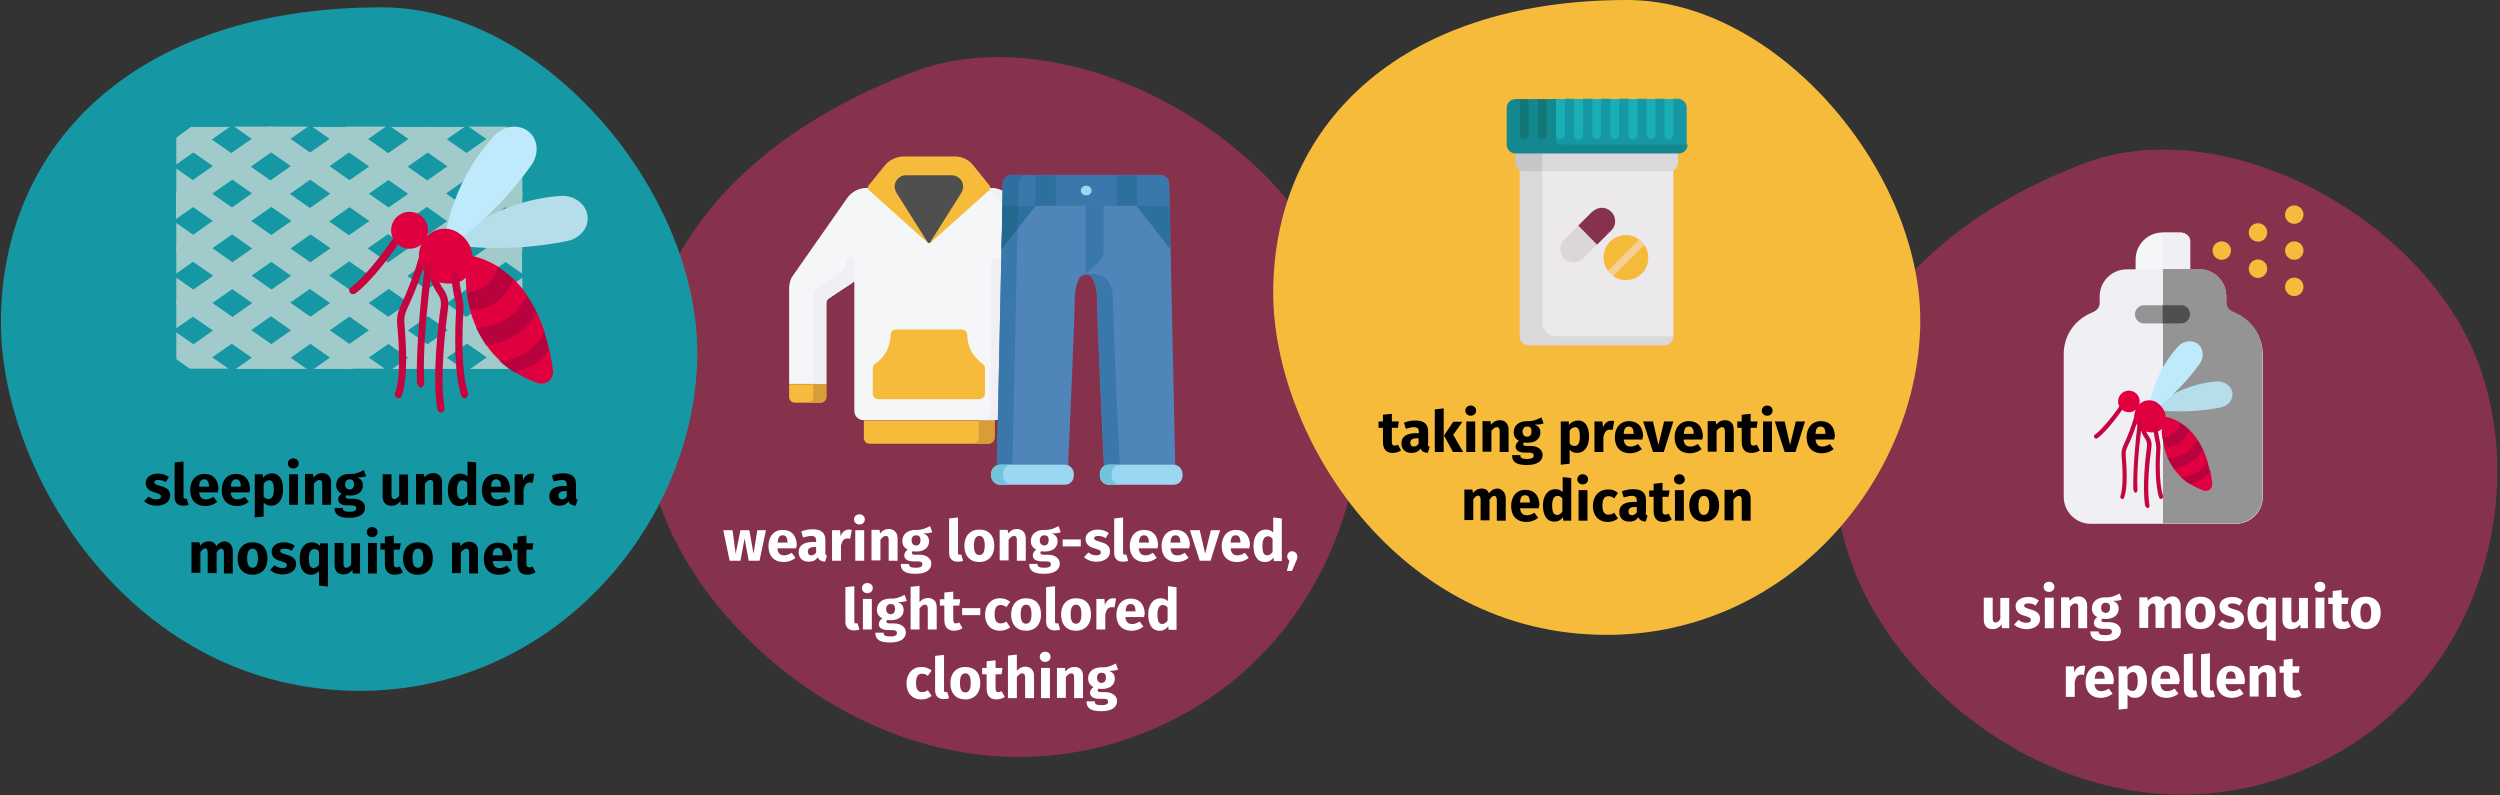 <?xml version="1.0" encoding="UTF-8"?>
<svg xmlns="http://www.w3.org/2000/svg" xmlns:xlink="http://www.w3.org/1999/xlink" version="1.1" x="0px" y="0px" viewBox="0 0 786 250" style="enable-background:new 0 0 786 250;" xml:space="preserve">
<rect x="0" y="0" width="786" height="250" fill="#333333" stroke="none"/>
<style type="text/css">
	.st0{fill:none;}
	.st1{fill:#87324C;}
	.st2{fill:#F7BB3C;}
	.st3{fill:#D69D38;}
	.st4{fill:#F5F6F7;}
	.st5{fill:#EFEFF4;}
	.st6{fill:#4F4F4F;}
	.st7{fill:#5085BA;}
	.st8{fill:#3A77AA;}
	.st9{fill:#2B709E;}
	.st10{fill:#9CD7F2;}
	.st11{fill:#71C5DB;}
	.st12{fill:#23688E;}
	.st13{fill:#949494;}
	.st14{fill:#B5DDEA;}
	.st15{fill:#C60540;}
	.st16{fill:#E0003F;}
	.st17{fill:#BEEAFC;}
	.st18{fill:#B7023E;}
	.st19{fill:#1598A4;}
	.st20{fill:#A1CBCB;}
	.st21{fill:#CFD8E5;}
	.st22{fill:#EBE9EB;}
	.st23{fill:#DAD8DA;}
	.st24{fill:#C8C5C8;}
	.st25{fill:#13888E;}
	.st26{fill:#1AAEB5;}
	.st27{fill:#127777;}
	.st28{fill:#DCD6D6;}
	.st29{fill:#F4D095;}
	.st30{fill:#F6BA3A;}
	.st31{fill:#FFFFFF;}
</style>
<g id="Ebene_1">
	<g id="Page-1">
		<g id="vorlage" transform="translate(-123, -21512)">
			<g id="malaria-vorbeugung" transform="translate(123.3, 21512)">
				<rect id="Rectangle" x="1.7" y="0" class="st0" width="784" height="250"></rect>
				<g id="Group-50">
					<g id="Group_00000003786806513761782360000016180183274042665617_" transform="translate(201.207, 17.979)">
						<path id="Oval-Copy-10" class="st1" d="M157.2,212.8c58.2-22.4,80.9-87.6,63.4-138s-86.7-88.7-135.5-70        C10.3,33.5-13.4,90.5,7,143.5C24.7,189.6,89.4,238.8,157.2,212.8z"></path>
						<g transform="translate(46.593, 31.221)">
							<g id="Path_00000124862597111860408280000010488579512826536587_">
								<path class="st2" d="M86.2,77.4h-8.1c-1,0-1.8-0.8-1.8-1.8v-4H88v4C88,76.6,87.1,77.4,86.2,77.4L86.2,77.4z"></path>
								<path class="st3" d="M84,71.6v4c0,1-0.8,1.8-1.8,1.8h4c1,0,1.8-0.8,1.8-1.8v-4H84z"></path>
								<path class="st2" d="M1.8,77.4h8.1c1,0,1.8-0.8,1.8-1.8v-4H0v4C0,76.6,0.8,77.4,1.8,77.4z"></path>
								<path class="st3" d="M7.6,71.6v4c0,1-0.8,1.8-1.8,1.8h4.1c1,0,1.8-0.8,1.8-1.8v-4H7.6z"></path>
								<path class="st2" d="M62.7,90.3H25.3c-1,0-1.8-0.8-1.8-1.8V83h41.1v5.5C64.5,89.4,63.7,90.3,62.7,90.3z"></path>
								<path class="st3" d="M59.6,82.9v5.5c0,1-0.8,1.8-1.8,1.8l0,0h5c1,0,1.8-0.8,1.8-1.8v-5.5H59.6z"></path>
								<path class="st4" d="M63.6,9.9H24.3c-2.4,0-4.6,1.2-6,3.1l-17,24.3C0.4,38.5,0,40,0,41.5v30h11.7V46.1          c0-0.6,0.3-1.2,0.8-1.5l8-5.3V80c0,1.6,1.3,2.9,2.9,2.9h41.1c1.6,0,2.9-1.3,2.9-2.9V39.3l8,5.3c0.5,0.3,0.8,0.9,0.8,1.5          v25.4h11.7v-30c0-1.5-0.5-3-1.3-4.2L69.6,13C68.3,11.1,66,9.9,63.6,9.9L63.6,9.9z"></path>
								<g id="Group" transform="translate(59.5, 10)">
									<path id="Path_00000016039536621694243070000014611337329906734736_" class="st5" d="M5.9,22c-1.1,0-2,0.9-2,2l0,0v46           c0,1.6-1.3,2.9-2.9,2.9h4.1C6.7,72.9,8,71.6,8,70V24.1C8,23,7.1,22,5.9,22L5.9,22z"></path>
									<path id="Path_00000071558424425357549720000010499397842232732070_" class="st5" d="M27.1,27.4l-17-24.3           C8.7,1.1,6.5,0,4.1,0H0c2.4,0,4.6,1.2,6,3.1l17,24.3c0.9,1.2,1.3,2.7,1.3,4.2v30h4.1v-30C28.5,30.1,28,28.6,27.1,27.4z"></path>
								</g>
								<path class="st2" d="M44,76.3h15.8c1,0,1.8-0.8,1.8-1.8v-7.9c0-0.5-0.3-1-0.7-1.4l-0.6-0.4c-2.7-2.1-4.3-5.3-4.3-8.7l0,0          c0-1-0.8-1.7-1.7-1.7l0,0H33.6c-1,0-1.7,0.8-1.7,1.7l0,0l0,0c0,3.4-1.6,6.6-4.3,8.7L27,65.2c-0.4,0.3-0.7,0.8-0.7,1.4v7.9          c0,1,0.8,1.8,1.8,1.8H44z"></path>
								<path class="st5" d="M19.1,32c-0.7,0-1.3,0.7-1.3,1.4v1.8L9.2,41c-1,0.7-1.6,1.8-1.6,3v27.4h4.1V46.1c0-0.6,0.3-1.2,0.8-1.5          l8-5.3v-5.9C20.5,32.7,19.9,32,19.1,32L19.1,32z"></path>
								<path class="st2" d="M57.9,2.8L63,9.1c0.4,0.5,0.3,1.1-0.1,1.5L44.7,26.9c-0.4,0.4-1,0.4-1.4,0L25.1,10.6          c-0.4-0.4-0.5-1-0.1-1.5l5.1-6.3c1.4-1.7,3.5-2.7,5.7-2.8h16.4C54.4,0,56.5,1,57.9,2.8L57.9,2.8z"></path>
								<path class="st6" d="M53.9,7.2c-0.7-0.8-1.7-1.3-2.7-1.3H36.7c-1.1,0-2.1,0.5-2.7,1.3c-1,1.2-1.1,2.9-0.2,4.3l9.9,15.7          c0.2,0,0.3,0,0.5,0l9.9-15.7C55,10.1,54.9,8.4,53.9,7.2z"></path>
							</g>
							<g transform="translate(63.5, 5.8)">
								<path id="Path_00000138561098735889378760000002070092264604417456_" class="st7" d="M57.4,91.7c0.2,0,0.3,0,0.5,0L56,2.8          C56,1.3,54.7,0,53.1,0H6.6C5,0,3.7,1.3,3.7,2.9l-1.9,89c0.3-0.1,0.6-0.2,1-0.2c21.4,0.1,20.5-0.2,21.4,0.2          C24.8,78,26.3,44.2,26.3,39c0-2.2,0.4-4.3,1.3-6.3c0.6-1.2,2-1.7,3.2-1.2c0.5,0.2,0.9,0.7,1.2,1.2c0.9,2,1.3,4.1,1.3,6.3          c0,5.2,1.5,39.4,2.2,53.1C36.8,91.3,36.3,91.8,57.4,91.7z"></path>
								<g id="Path_00000080173744899347947450000004630625349865677744_" transform="translate(1.8, 0)">
									<path class="st8" d="M6.8,2.9c0-1.6,1.3-2.8,2.9-2.9H4.8C3.2,0,1.9,1.3,1.9,2.9L0,91.9c0.6-0.2,0.6-0.2,4.9-0.2L6.8,2.9z"></path>
									<path class="st8" d="M36.2,36.1c-1.3-6.4-8.3-4.8-8.3-4.8l0,0c1-0.1,2,0.5,2.4,1.4c0.9,2.1,1.4,4.3,1.3,6.6l0,0           c0,6,1.5,39.4,2.2,52.9c0.7-0.5,0.9-0.5,4.9-0.5C35.8,32.1,36.7,38.8,36.2,36.1z"></path>
									<path class="st8" d="M1.9,2.9L1.8,9.7h52.5l-0.2-6.9c0-1.5-1.3-2.8-2.9-2.8H4.7C3.2,0.1,2,1.3,1.9,2.9L1.9,2.9z"></path>
								</g>
								<g transform="translate(3.6, 0)">
									<path id="Path_00000160896000544007544430000001129709089401203355_" class="st9" d="M4.9,9.7L5,2.9C5,1.3,6.3,0.1,7.9,0H3           C1.4,0,0.1,1.3,0.1,2.9L0,9.7H4.9z"></path>
									
										<rect id="Rectangle_00000080918821001033052710000015714059077841641140_" x="10.4" y="0.1" class="st9" width="6.3" height="9.6"></rect>
									
										<rect id="Rectangle_00000021799116268897054760000002363277592126233232_" x="35.9" y="0.1" class="st9" width="6.3" height="9.6"></rect>
								</g>
								<g id="Path_00000151507371786532258520000014447925123660954275_" transform="translate(0, 3.4)">
									<path class="st10" d="M30.1,3h-0.4c-0.8,0-1.5-0.7-1.5-1.5S28.9,0,29.7,0l0,0h0.4c0.8,0,1.5,0.7,1.5,1.5S30.9,3,30.1,3z"></path>
									<path class="st10" d="M26,90.5v0.7c0,1.5-1.2,2.8-2.8,2.8H2.8C1.3,94,0,92.7,0,91.2v-0.7c0-1.5,1.2-2.8,2.8-2.8h20.4           C24.7,87.7,26,89,26,90.5z"></path>
									<path class="st10" d="M60.2,90.5v0.7c0,1.5-1.2,2.8-2.8,2.8H37c-1.5,0-2.8-1.3-2.8-2.8v-0.7c0-1.5,1.2-2.8,2.8-2.8h20.4           C58.9,87.7,60.1,89,60.2,90.5z"></path>
								</g>
								<g id="Path_00000013175831886884250830000004666087728186243201_" transform="translate(0.1, 91.1)">
									<path class="st11" d="M3.7,3.5V2.8C3.7,1.3,4.9,0,6.5,0H2.8C1.3,0,0,1.2,0,2.8v0.7C0,5,1.2,6.3,2.8,6.3h3.7           C4.9,6.3,3.7,5,3.7,3.5z"></path>
									<path class="st11" d="M37.8,3.5V2.8C37.8,1.3,39,0,40.6,0h-3.7c-1.5,0-2.8,1.2-2.8,2.8v0.7c0,1.5,1.2,2.8,2.8,2.8h3.7           C39.1,6.3,37.8,5,37.8,3.5z"></path>
								</g>
								<path id="Path_00000035516535199448269850000004965898377922207115_" class="st8" d="M29.7,9.7v21.6l4.4-4.2          c0.8-0.8,1.3-1.9,1.3-3V9.7H29.7z"></path>
								<g id="Path_00000139279192609989612060000012106557162594209456_" transform="translate(3.3, 9.7)">
									<polygon class="st9" points="42.4,0 53.1,13.7 52.8,0          "></polygon>
									<polygon class="st9" points="10.7,0 0,13.7 0.3,0          "></polygon>
								</g>
								<polygon id="Path_00000103261559394552013480000014287045504320563332_" class="st12" points="3.3,23.4 8.3,17 8.5,9.7           3.6,9.7         "></polygon>
							</g>
						</g>
					</g>
					<g id="Group_00000021824425392422038360000014550217405233587356_" transform="translate(576.251, 47.064)">
						<path id="Oval-Copy-10-2" class="st1" d="M144.9,196.1c53.7-20.6,74.5-80.7,58.4-127.2S123.4-12.8,78.4,4.4        c-69,26.5-90.8,79-72,127.8C22.7,174.7,82.4,220.1,144.9,196.1z"></path>
						<g transform="translate(72.286, 17.518)">
							<path id="Path_00000115507827786962929190000016258234289733753516_" class="st4" d="M36.8,8.5h-5.7c-4.7,0-8.5,3.8-8.5,8.5         v5.7c0,1.6,1.2,2.9,2.8,2.9c0,0,0,0,0.1,0h11.4c1.6,0,2.9-1.2,2.9-2.8c0,0,0,0,0-0.1V11.3C39.8,9.8,38.5,8.6,36.8,8.5         C36.9,8.5,36.9,8.5,36.8,8.5z"></path>
							<path id="Path_00000066474674678264728930000017834049891681198467_" class="st5" d="M39.7,11.3v11.4c0,1.6-1.2,2.9-2.8,2.9         c0,0,0,0-0.1,0h-5.7v-17h5.7C38.4,8.6,39.7,9.8,39.7,11.3L39.7,11.3z"></path>
							<path id="Path_00000029039628592493162580000001475356181591060639_" class="st5" d="M54.6,34.2l-1.9-0.9         c-1-0.5-1.6-1.5-1.6-2.6v-2.1c0-4.7-3.8-8.5-8.5-8.5H19.8c-4.7,0-8.5,3.8-8.5,8.5v2.1c0,1.1-0.6,2-1.6,2.6l-1.9,0.9         C2.9,36.6-0.1,41.5,0,47v44.6c0,4.7,3.8,8.5,8.5,8.5h45.6c4.7,0,8.5-3.8,8.5-8.5V47C62.5,41.4,59.5,36.6,54.6,34.2z"></path>
							<path id="Path_00000032644334307701366310000001711474173592190592_" class="st13" d="M62.5,46.9v44.6c0,4.7-3.8,8.5-8.5,8.5         H31.2v-80h11.4c4.7,0,8.5,3.8,8.5,8.5v2.1c0,1.1,0.6,2,1.6,2.6l1.9,0.9C59.5,36.5,62.5,41.4,62.5,46.9z"></path>
							<g id="Oval" transform="translate(46.779, 0)">
								<circle class="st2" cx="2.9" cy="14.2" r="2.9"></circle>
								<circle class="st2" cx="14.3" cy="19.9" r="2.9"></circle>
								<circle class="st2" cx="14.3" cy="8.5" r="2.9"></circle>
								<circle class="st2" cx="25.7" cy="14.2" r="2.9"></circle>
								<circle class="st2" cx="25.7" cy="25.6" r="2.9"></circle>
								<circle class="st2" cx="25.7" cy="2.9" r="2.9"></circle>
							</g>
							<path id="Path_00000100375841968481592130000001911239754677629086_" class="st13" d="M39.7,34.2c0,1.6-1.2,2.9-2.8,2.9         c0,0,0,0-0.1,0H25.4c-1.6,0.1-2.9-1.1-3-2.7c-0.1-1.6,1.1-2.9,2.7-3c0.1,0,0.2,0,0.3,0h11.4C38.4,31.3,39.7,32.5,39.7,34.2         C39.7,34.1,39.7,34.1,39.7,34.2z"></path>
							<path id="Path_00000047775626919837487990000014314445600855609270_" class="st6" d="M39.7,34.2c0,1.6-1.2,2.9-2.8,2.9         c0,0,0,0-0.1,0h-5.7v-5.7h5.7C38.4,31.3,39.7,32.5,39.7,34.2C39.7,34.1,39.7,34.1,39.7,34.2z"></path>
							<g id="muecke" transform="translate(9.482, 42.731)">
								<path id="Path_00000160191273509423832330000004553792748977900698_" class="st14" d="M18.8,20.6c0,0,7.8-7,19.7-8          c2.7-0.2,5,1.6,5.1,4c0,2-1.5,3.8-3.8,4.2c-6.1,1.2-12.4,1.5-18.6,1L18.8,20.6z"></path>
								<g id="Path_00000068657332727624381110000010615583311424659867_" transform="translate(0, 19.28)">
									<path class="st15" d="M9,30.3c-0.4,0-0.7-0.3-0.7-0.7c0-0.1,0-0.2,0-0.2c1.1-2.7,0.7-9.7,0.4-12.6           c-0.1-1.2,0.1-2.3,0.6-3.4c1.4-3,2.6-6.1,3.5-9.3c0.1-0.4,0.5-0.6,0.8-0.5c0.4,0.1,0.6,0.5,0.5,0.8l0,0           c-0.9,3.3-2.1,6.5-3.6,9.6c-0.4,0.8-0.6,1.7-0.5,2.6c0.3,3.7,0.7,10.3-0.5,13.2C9.5,30.2,9.3,30.3,9,30.3L9,30.3z"></path>
									<path class="st15" d="M16.8,33c-0.3,0-0.6-0.2-0.7-0.6c-0.9-6,0.1-15.1,0.6-18.7c0.1-0.8-0.1-1.7-0.6-2.4           c-1.4-2-2-4.4-1.8-6.9c0-0.4,0.4-0.6,0.8-0.6c0.4,0,0.6,0.4,0.6,0.8c0,0-0.4,3.2,1.6,6c0.7,1,1,2.2,0.8,3.4           c-0.5,3.6-1.6,12.5-0.6,18.4c0,0.4-0.2,0.7-0.6,0.8l0,0L16.8,33L16.8,33z"></path>
									<path class="st15" d="M0.7,11.3C0.3,11.3,0,11,0,10.6c0-0.2,0.1-0.4,0.3-0.5c2.7-2,7-7.7,8.2-9.7C8.6,0,9-0.1,9.4,0.1           C9.7,0.2,9.9,0.6,9.7,1c0,0,0,0,0,0.1l0,0C8.5,3,4.1,9,1.1,11.2C1,11.3,0.8,11.3,0.7,11.3L0.7,11.3z"></path>
								</g>
								<path id="Path_00000086666615029865462140000011068460762207794852_" class="st16" d="M21.4,26.1c-0.1,1.4-0.1,2.9,0.1,4.3          c0.7,1.1,0.9,2,0.6,3c0.3,1.1,0.7,2.2,1.1,3.3c1,0.8,1.6,1.9,1.9,3.3c0.7,1,1.5,1.9,2.4,2.8c1.4,0.6,2.4,1.3,2.8,2.1          c1.3,0.8,2.6,1.4,4.1,2c1.1,0.4,2.4-0.2,2.7-1.3c0.1-0.3,0.2-0.7,0.1-1c-0.1-1.1-0.3-2.4-0.6-3.8c-0.8-0.9-1.1-2.1-0.9-3.2          c-0.4-1.2-0.9-2.5-1.4-3.7c-1.2-0.5-1.8-1.5-1.8-3.1c-0.7-1.1-1.6-2.1-2.5-3c-1.3-0.1-2.1-0.9-2.8-2.2          c-1.4-0.9-3-1.5-4.6-1.9L21.4,26.1z"></path>
								<path id="Path_00000143609639332031460180000013477951358905666745_" class="st17" d="M17.3,21.4c0,0,0.9-10.7,9.1-19.7          c1.9-2.1,5-2.3,6.7-0.5c1.4,1.5,1.5,3.9,0.2,5.8c-3.7,5.2-8.2,9.8-13.2,13.8L17.3,21.4z"></path>
								
									<ellipse id="Oval_00000111894557448957012780000016298782136545982598_" class="st16" cx="11" cy="18.9" rx="3.4" ry="3.4"></ellipse>
								<path id="Path_00000008853999452657719630000010469555900862151315_" class="st16" d="M13.3,21.2c-0.2,0.5-0.4,0.9-0.5,1.4          c-0.2,0.8-0.1,1.7,0.2,2.5c0.6,1.5,2.1,3.8,6,3.5c1.3-0.1,2.5-0.9,3.1-2.2l0.1-0.2c1-2.5,0-5.4-2.3-6.9l-0.1-0.1          c-2.1-1.3-4.9-0.7-6.3,1.5C13.5,20.9,13.4,21,13.3,21.2z"></path>
								<path id="Path_00000131340571561656116390000003031021872227756690_" class="st18" d="M30,27.8c-0.8-0.8-1.8-1.6-2.8-2.2          c-0.3,1.3-1,2.4-2,3.2c-1.1,0.8-2.3,1.4-3.6,1.5c0.1,1,0.3,2,0.6,3c1.7,0,3.4-0.4,4.8-1.3C28.3,31,29.4,29.5,30,27.8          L30,27.8z"></path>
								<path id="Path_00000147218728553904832630000003439372770718404742_" class="st18" d="M32.5,30.9c-1.7,3.6-5.3,5.8-9.3,5.8          c0.5,1.1,1.1,2.2,1.9,3.3c1.8-0.2,3.6-0.8,5.2-1.8c1.7-1,3.1-2.5,4-4.2C33.8,32.9,33.2,31.8,32.5,30.9z"></path>
								<path id="Path_00000120547219071835176970000011700434893409581754_" class="st18" d="M36.5,40.9c-0.2-1-0.5-2.1-0.9-3.2          c-1.6,3.1-4.7,5-8.2,5.1c0.9,0.8,1.8,1.5,2.8,2.1C32.8,44.3,35,42.9,36.5,40.9L36.5,40.9z"></path>
								<path id="Path_00000018206233390314694220000014560173689967050936_" class="st15" d="M13.1,47.6c-0.3,0-0.6-0.5-0.7-1.1          c-0.2-5.5,0.7-15.7,1.4-21.1c0.1-0.6,0.5-1,0.8-0.8c0.4,0.2,0.6,0.8,0.5,1.4c0,0.1-1.8,12.7-1.4,20.3          C13.8,47,13.5,47.6,13.1,47.6L13.1,47.6L13.1,47.6z"></path>
								<path id="Path_00000112592966880250175460000007691588822551636906_" class="st15" d="M21.1,49.6c-0.3,0-0.5-0.2-0.6-0.5          c-1.4-4.4-1.1-12.1-0.9-15.2c0-0.7,0-1.4-0.2-2.1c-0.4-1.7-0.6-3.3-0.7-4.3c0-0.5,0.3-0.9,0.6-0.9c0.3,0,0.6,0.3,0.7,0.6          c0.2,1.4,0.4,2.8,0.7,4.1c0.2,0.9,0.3,1.8,0.2,2.7c-0.2,3-0.5,10.4,0.8,14.4c0.2,0.5,0,0.9-0.4,1.1          C21.3,49.6,21.2,49.6,21.1,49.6L21.1,49.6z"></path>
							</g>
						</g>
					</g>
					<g id="Group_00000042712122669470834980000000240049475835498116_" transform="translate(0, 2.3)">
						<path id="Oval-Copy-4" class="st19" d="M112.8,214.9c60.9,0,104.5-51.6,106.1-103.7C220.5,59.1,170.9,0,119.8,0        C41.5,0,0,43.7,0,99.1C0,147.3,41.8,214.9,112.8,214.9z"></path>
						<g transform="translate(55.028, 37.5)">
							<g id="Path_00000094607268159250383330000007641148220000813739_">
								<polygon class="st20" points="67.5,0 108.9,29 108.9,20.6 79.6,0.1 67.5,0.1         "></polygon>
								<polygon class="st20" points="42.8,0 108.8,46.2 108.8,37.7 54.9,0.1 42.8,0.1         "></polygon>
								<polygon class="st20" points="18.3,0 108.9,63.3 108.9,54.9 30.5,0         "></polygon>
								<path class="st20" d="M8.6,2.2H7.7C5.2,2.2,3,3.6,3,5.4v1L101.2,75h1.4c2.5,0,4.7-1.5,4.7-3.2v-0.7L8.6,2.2z"></path>
								<polygon class="st20" points="0.1,21.6 78,76.2 90.2,76.2 0.1,13.2         "></polygon>
								<polygon class="st20" points="0.1,38.8 53.4,76.1 65.6,76.1 0.1,30.3         "></polygon>
								<polygon class="st20" points="0.1,56.1 28.9,76.2 41.1,76.2 0.1,47.5         "></polygon>
								<path class="st20" d="M0.1,64.7v8c0,0.2,0,0.3,0.1,0.5l4.1,2.9c0.3,0,0.4,0,0.7,0h11.5L0.1,64.7z"></path>
								<path class="st20" d="M104,0h-12l16.8,11.8V3.5V3.4l-4.7-3.3L104,0z"></path>
								<polygon class="st20" points="0.1,29 41.5,0 29.3,0 0,20.5 0,29         "></polygon>
								<polygon class="st20" points="0.1,46.2 66,0 53.8,0 0.1,37.7         "></polygon>
								<polygon class="st20" points="0.1,63.4 90.7,0.1 78.5,0.1 0.1,55         "></polygon>
								<path class="st20" d="M2.1,70.8v0.7c0,1.8,2.1,3.3,4.7,3.3h1.4l98.7-69.2v-1c0-1.8-2.1-3.3-4.7-3.3h-0.9L2.1,70.8z"></path>
								<polygon class="st20" points="31,76.2 108.9,21.6 108.9,13.2 18.8,76.2         "></polygon>
								<polygon class="st20" points="55.5,76.2 108.9,38.9 108.9,30.3 43.3,76.2         "></polygon>
								<polygon class="st20" points="80.1,76.2 108.9,56.1 108.9,47.5 68,76.2         "></polygon>
								<path class="st20" d="M92.5,76.2H104c0.3,0,0.5,0,0.7,0l4.1-2.9c0-0.2,0.1-0.3,0.1-0.5v-8L92.5,76.2z"></path>
								<path class="st20" d="M0.1,3.5v8.4L16.9,0.1H4.7L0.1,3.5C0.1,3.3,0.1,3.4,0.1,3.5z"></path>
							</g>
							<g id="muecke_00000153672218704766443300000001217669509112359070_" transform="translate(54.441, 0)">
								<path id="Path_00000122714175379632175410000006509708430026094762_" class="st14" d="M32.4,35.5c0,0,13.4-12.1,33.8-13.7          c4.7-0.4,8.7,2.8,8.8,6.9c0.1,3.4-2.6,6.5-6.5,7.3c-10.5,2.1-21.3,2.7-32,1.7L32.4,35.5z"></path>
								<g id="Path_00000165922619600236904890000000471878855812861569_" transform="translate(0, 33.196)">
									<path class="st15" d="M15.5,52.2c-0.7,0-1.2-0.6-1.2-1.2c0-0.1,0-0.3,0.1-0.4c2-4.7,1.2-16.7,0.7-21.6           c-0.2-2,0.2-4,1.1-5.8c2.4-5.2,4.4-10.6,6-16.1c0.2-0.6,0.8-1,1.4-0.8c0.7,0.2,1,0.8,0.8,1.4l0,0           c-1.6,5.6-3.7,11.2-6.2,16.5c-0.7,1.4-1,3-0.8,4.5c0.5,6.4,1.2,17.7-0.9,22.7C16.4,51.9,16,52.2,15.5,52.2L15.5,52.2z"></path>
									<path class="st15" d="M28.9,56.7c-0.6,0-1-0.4-1.2-1c-1.6-10.3,0.2-26,1.1-32.3c0.2-1.4-0.1-2.9-1-4.1           c-2.4-3.5-3.5-7.7-3.1-11.9c0.1-0.6,0.7-1.1,1.3-1c0.7,0.1,1.1,0.6,1,1.3c0,0.1-0.7,5.6,2.7,10.3c1.2,1.7,1.7,3.8,1.4,5.8           c-0.8,6.2-2.7,21.5-1.1,31.6c0.1,0.6-0.3,1.2-1,1.4l0,0L28.9,56.7L28.9,56.7z"></path>
									<path class="st15" d="M1.2,19.5c-0.7,0-1.2-0.6-1.2-1.2c0-0.4,0.2-0.7,0.5-0.9C5.2,14,12.6,4.1,14.6,0.7           c0.3-0.6,1-0.8,1.6-0.5c0.6,0.3,0.8,1,0.5,1.6c0,0.1-0.1,0.1-0.1,0.1l0,0c-2,3.4-9.5,13.7-14.7,17.4           C1.7,19.4,1.4,19.5,1.2,19.5L1.2,19.5z"></path>
								</g>
								<path id="Path_00000014607053363051543820000015752042713131342249_" class="st16" d="M36.8,45c-0.2,2.5-0.1,4.9,0.2,7.4          c1.2,1.8,1.6,3.5,1,5.2c0.5,1.9,1.2,3.8,2,5.6c1.8,1.3,2.7,3.2,3.2,5.6c1.2,1.7,2.6,3.3,4.1,4.7c2.4,1,4.1,2.2,4.9,3.7          c2.2,1.4,4.5,2.5,7,3.4c1.9,0.7,4.1-0.3,4.7-2.2c0.2-0.5,0.3-1.2,0.2-1.7c-0.2-1.8-0.6-4.1-1.1-6.5          c-1.3-1.6-1.8-3.6-1.5-5.5c-0.7-2.1-1.5-4.2-2.5-6.3c-2.1-0.9-3.1-2.7-3.1-5.4c-1.2-1.9-2.7-3.6-4.3-5.2          c-2.2-0.2-3.7-1.6-4.8-3.8c-2.5-1.5-5.2-2.7-8-3.3L36.8,45z"></path>
								<path id="Path_00000048472723655068258970000002969691206093583232_" class="st17" d="M29.8,36.9c0,0,1.5-18.4,15.7-33.9          C48.7-0.6,54-1,57,2.1c2.5,2.5,2.6,6.8,0.3,10C51,21,43.2,29,34.6,35.7L29.8,36.9z"></path>
								
									<ellipse id="Oval_00000170242350313388567110000006976136680671036849_" class="st16" cx="19" cy="32.6" rx="5.8" ry="5.8"></ellipse>
								<path id="Path_00000070105496479566860700000001923467583948813199_" class="st16" d="M22.9,36.5c-0.3,0.8-0.7,1.6-0.8,2.5          c-0.3,1.4-0.2,2.9,0.3,4.3c1,2.6,3.6,6.6,10.4,6c2.3-0.2,4.3-1.6,5.3-3.8l0.1-0.3c1.7-4.3,0.1-9.3-3.9-11.8l-0.1-0.1          c-3.7-2.3-8.5-1.2-10.8,2.5C23.2,35.9,23.1,36.2,22.9,36.5z"></path>
								<path id="Path_00000067194813429206317330000015728864649643387063_" class="st18" d="M51.6,47.9c-1.4-1.4-3.1-2.7-4.8-3.8          c-0.6,2.2-1.8,4.2-3.5,5.6c-1.8,1.4-4,2.3-6.3,2.6c0.2,1.8,0.5,3.5,1,5.2c2.9,0.1,5.8-0.7,8.2-2.3          C48.7,53.5,50.6,50.9,51.6,47.9L51.6,47.9z"></path>
								<path id="Path_00000088833372534517430810000009295046899398731449_" class="st18" d="M55.9,53.1c-2.9,6.2-9.1,10.1-16,10.1          c0.9,1.9,2,3.8,3.2,5.6c3.1-0.3,6.2-1.4,9-3.1c2.9-1.8,5.3-4.3,6.9-7.3C58.1,56.6,57.1,54.8,55.9,53.1z"></path>
								<path id="Path_00000158736996343816771230000016573370899953842104_" class="st18" d="M62.9,70.3c-0.4-1.8-0.8-3.6-1.5-5.5          c-2.8,5.3-8.2,8.6-14.2,8.8c1.5,1.4,3.1,2.7,4.9,3.7C56.4,76.3,60.3,73.8,62.9,70.3L62.9,70.3z"></path>
								<path id="Path_00000134929601222039990180000010272223340402915216_" class="st15" d="M22.5,82c-0.6,0-1.1-0.8-1.2-1.8          c-0.3-9.5,1.2-27.1,2.5-36.3c0.2-1,0.8-1.7,1.4-1.4s1,1.4,0.8,2.4c0,0.1-3.1,21.8-2.4,35c0.1,1.1-0.4,2.1-1,2.2l0,0L22.5,82          z"></path>
								<path id="Path_00000087390353130078795470000009987274811801118862_" class="st15" d="M36.3,85.4c-0.5,0-0.9-0.4-1.1-0.9          c-2.4-7.7-1.9-20.9-1.6-26.2c0.1-1.2,0-2.5-0.3-3.7c-0.7-2.9-1-5.6-1.2-7.3c-0.1-0.8,0.5-1.6,1.1-1.6          c0.6-0.1,1.1,0.5,1.2,1.1c0.3,2.4,0.7,4.7,1.2,7.1c0.3,1.5,0.5,3.1,0.3,4.7c-0.3,5.1-0.8,17.8,1.4,24.9          c0.3,0.8-0.1,1.6-0.7,1.9C36.7,85.3,36.5,85.4,36.3,85.4L36.3,85.4z"></path>
							</g>
						</g>
						<polygon id="Path_00000152260920229872219320000015121912610804334002_" class="st21" points="152.6,73.4 152.5,73.4         152.5,73.4       "></polygon>
					</g>
					<path id="Path_00000170249067441192843920000016379533102896903862_" class="st21" d="M203.6,116.9c0.3-0.3,0.6-0.6,0.9-1       C204.2,116.2,203.9,116.6,203.6,116.9z"></path>
					<g id="Group_00000042722079931798830540000008645727649992864665_" transform="translate(400, 0)">
						<path id="Oval-Copy-4-2" class="st2" d="M104.8,199.6c56.6,0,97-47.9,98.6-96.3C205,54.9,158.7,0,111.3,0        C38.6,0,0,40.6,0,92.1C0,136.8,38.9,199.6,104.8,199.6z"></path>
						<g id="Path_00000060740088933099426820000013320471415565361557_" transform="translate(73.4, 21.05)">
							<g id="Group_00000098935689369452809960000015755742339006979517_">
								<path id="Path_00000096764458085707180710000004091516500177848220_" class="st22" d="M7.8,27.1v56c0,1.6,1.3,2.8,2.8,2.8          h39l2.8-1.3V27.1H7.8z"></path>
								<path id="Path_00000025429787749032130190000009339367956988950406_" class="st23" d="M11.2,80.5V27.1H4.1v57.6          c0,1.6,1.3,2.8,2.8,2.8l0,0h42.7c1.6,0,2.8-1.3,2.8-2.8h-37C13.1,84.7,11.2,82.8,11.2,80.5L11.2,80.5L11.2,80.5z"></path>
								<path id="Path_00000051373221131175362790000002405694425724959893_" class="st23" d="M8.4,24.3V30c0,1.6,1.3,2.8,2.8,2.8          h39.9c1.6,0,2.8-1.3,2.8-2.8v-5.7H8.4L8.4,24.3z"></path>
								<path id="Path_00000095323020740058834820000014873847762568216722_" class="st24" d="M11.2,24.3H2.7V30          c0,1.6,1.3,2.8,2.8,2.8h5.7V24.3z"></path>
								<path id="Path_00000130636582734839198420000008481861218359355582_" class="st19" d="M54,25.9H15.5c-1.5,0-2.8-1.2-2.8-2.8          l0,0V12.8c0-1.5,1.2-2.8,2.8-2.8l1.6,1l1.3-1h2.8l1.5,1l1.4-1h2.8l1.4,1l1.5-1h2.8l1.5,1l1.3-1h2.9l1.3,1l1.5-1h2.8l1.3,1          l1.5-1h2.8l1.5,1l1.3-1h1.5c1.5,0,2.8,1.2,2.8,2.8l0,0v11.5L54,25.9z"></path>
								<path id="Path_00000165921964478409539190000000247626206120045474_" class="st25" d="M15.5,22.9V10.1h-2.8l-1.2,1.3          l-1.6-1.3H7.1l-1.5,1.3l-1.3-1.3H2.8c-1.5,0-2.8,1.2-2.8,2.8v11.5c0,1.5,1.2,2.8,2.8,2.8l0,0h51.3c1.6,0,2.8-1.3,2.8-2.8          l0,0H17.1C16.1,24.3,15.5,23.7,15.5,22.9z"></path>
								<path id="Path_00000084511529037641463130000012156975972641665670_" class="st26" d="M21.2,21.4c0,0.8,0.6,1.4,1.4,1.4          c0.8,0,1.4-0.6,1.4-1.4V10.1h-2.8V21.4z"></path>
								<path id="Path_00000159445203085881685420000001180578120744661664_" class="st27" d="M9.8,21.4c0.1,0.8,0.8,1.4,1.5,1.3          s1.2-0.6,1.3-1.3V10.1H9.8V21.4z"></path>
								<path id="Path_00000107590916512997127610000000996362884394528149_" class="st27" d="M4.1,21.4c0,0.8,0.6,1.4,1.4,1.4          s1.4-0.6,1.4-1.4V10.1H4.1V21.4z"></path>
								<g id="Path_00000176733966447516654000000006814453599892137354_" transform="translate(15.5, 0.1)">
									<path class="st26" d="M11.4,21.3c0.1,0.8,0.8,1.4,1.5,1.3c0.7-0.1,1.2-0.6,1.3-1.3V10h-2.8V21.3z"></path>
									<path class="st26" d="M0,21.3c0.1,0.8,0.8,1.4,1.5,1.3s1.2-0.6,1.3-1.3V10H0V21.3z"></path>
									<path class="st26" d="M28.5,21.3c0.1,0.8,0.8,1.4,1.5,1.3s1.2-0.6,1.3-1.3V10h-2.8V21.3z"></path>
									<path class="st26" d="M17.1,21.3c0.1,0.8,0.8,1.4,1.5,1.3c0.7-0.1,1.2-0.6,1.3-1.3V10h-2.8V21.3z"></path>
									<path class="st26" d="M34.1,10v11.4c0.1,0.8,0.8,1.4,1.5,1.3c0.7-0.1,1.2-0.6,1.3-1.3V10H34.1z"></path>
									<path class="st26" d="M22.8,21.3c0,0.8,0.6,1.4,1.4,1.4c0.8,0,1.4-0.6,1.4-1.4V10h-2.8V21.3z"></path>
								</g>
							</g>
							<g id="Group_00000119100950272955937660000015172212686950821270_" transform="translate(16.82, 34.274)">
								<path id="Path_00000052820512366613500060000009765615522415470008_" class="st28" d="M10.1,11.2L1.3,20          c-1.6,1.5-1.7,4-0.3,5.7c1.5,1.7,4.1,2,5.9,0.5C7,26.1,7.1,26.1,7.1,26l8.8-8.8c1.6-1.6,1.7-4.2,0.1-5.9          C14.5,9.6,11.9,9.5,10.1,11.2C10.2,11.1,10.1,11.2,10.1,11.2z"></path>
								<path id="Path_00000068637001845164509930000018157513644251892118_" class="st1" d="M10.1,11.2l-4.4,4.4l5.9,6l4.4-4.4          c1.7-1.6,1.7-4.2,0.1-5.9s-4.2-1.7-5.9-0.1H10.1L10.1,11.2z"></path>
							</g>
							<g id="Group_00000163073809942049451780000007744094676293779348_" transform="translate(30.4, 42.9)">
								<path id="Path_00000024721686752897101120000003953821706537974462_" class="st29" d="M14.1,17.1c0,3.8-3.1,7-6.9,7H7.1          c-3.9,0-7-3.2-7.1-7.1c0-3.8,3.1-7,6.9-7H7C11,10,14.1,13.2,14.1,17.1z"></path>
								<path id="Path_00000065044238114292395680000012076179069534439606_" class="st30" d="M11.2,11.4l1.6,1.6          c-1.3-1.9-3.4-3-5.7-3c-3.9,0-7,3.1-7,7c0,1.5,0.5,3,1.4,4.2C1.4,21.2,11.2,11.4,11.2,11.4z"></path>
								<path id="Path_00000149348002732564527990000011128852400365428879_" class="st30" d="M14.1,17.1c0-1.4-0.4-2.8-1.3-4          L3,22.8c1.2,0.8,2.6,1.3,4,1.3C11,24.1,14.1,21,14.1,17.1L14.1,17.1z"></path>
							</g>
						</g>
					</g>
				</g>
			</g>
		</g>
	</g>
	<g>
		<g>
			<path class="st31" d="M631.9,197.5h-2.5l-0.1-1.2c-0.7,1-1.6,1.5-2.9,1.5c-1.8,0-2.7-1.2-2.7-3v-6.9h2.8v6.5c0,1,0.3,1.3,0.9,1.3     c0.6,0,1.1-0.4,1.5-1.1v-6.6h2.8V197.5z"></path>
			<path class="st31" d="M641,188.8l-1,1.6c-0.7-0.5-1.5-0.7-2.4-0.7c-0.8,0-1.2,0.3-1.2,0.7c0,0.5,0.3,0.7,2,1.2c1.9,0.5,3,1.3,3,3     c0,2-1.9,3.2-4.2,3.2c-1.7,0-3.1-0.6-4-1.4l1.4-1.5c0.7,0.6,1.6,0.9,2.5,0.9c0.9,0,1.4-0.3,1.4-0.9c0-0.6-0.3-0.8-2-1.3     c-1.9-0.5-2.8-1.5-2.8-3c0-1.6,1.5-2.9,3.9-2.9C638.9,187.6,640.1,188.1,641,188.8z"></path>
			<path class="st31" d="M645.9,184.5c0,0.9-0.7,1.6-1.7,1.6c-1,0-1.7-0.7-1.7-1.6c0-0.9,0.7-1.6,1.7-1.6     C645.2,182.9,645.9,183.6,645.9,184.5z M645.7,197.5h-2.8v-9.6h2.8V197.5z"></path>
			<path class="st31" d="M656.2,190.5v7h-2.8V191c0-1-0.3-1.3-0.9-1.3c-0.6,0-1.2,0.5-1.7,1.2v6.5h-2.8v-9.6h2.5l0.2,1.1     c0.8-1,1.7-1.4,2.9-1.4C655.2,187.6,656.2,188.7,656.2,190.5z"></path>
			<path class="st31" d="M667.1,188.5c-0.7,0.3-1.5,0.4-2.8,0.4c1.2,0.5,1.8,1.2,1.8,2.5c0,1.9-1.5,3.2-4,3.2c-0.4,0-0.8,0-1.1-0.1     c-0.2,0.1-0.3,0.3-0.3,0.5c0,0.3,0.1,0.6,1,0.6h1.4c2.2,0,3.7,1.2,3.7,2.8c0,2-1.7,3.2-5,3.2c-3.6,0-4.6-1.2-4.6-3.1h2.6     c0,0.8,0.4,1.2,2.1,1.2c1.7,0,2.1-0.5,2.1-1.1c0-0.6-0.4-0.9-1.4-0.9h-1.4c-2.1,0-2.9-0.9-2.9-1.9c0-0.7,0.5-1.4,1.1-1.8     c-1.2-0.6-1.7-1.5-1.7-2.7c0-2.2,1.7-3.5,4.2-3.5c2.1,0.1,3.3-0.6,4.5-1.2L667.1,188.5z M660.6,191.1c0,1,0.6,1.6,1.4,1.6     c0.9,0,1.4-0.6,1.4-1.7c0-1.1-0.5-1.5-1.4-1.5C661.1,189.5,660.6,190.1,660.6,191.1z"></path>
			<path class="st31" d="M685.6,190.5v7h-2.8V191c0-1-0.4-1.3-0.8-1.3c-0.6,0-1,0.5-1.5,1.2v6.5h-2.8V191c0-1-0.4-1.3-0.8-1.3     c-0.6,0-1,0.5-1.5,1.2v6.5h-2.8v-9.6h2.5l0.2,1.1c0.7-0.9,1.6-1.4,2.8-1.4c1.1,0,1.9,0.5,2.3,1.5c0.8-1,1.6-1.5,2.9-1.5     C684.5,187.6,685.6,188.7,685.6,190.5z"></path>
			<path class="st31" d="M696.5,192.7c0,3.1-1.8,5.1-4.7,5.1c-2.9,0-4.7-1.9-4.7-5.1c0-3.1,1.8-5.1,4.7-5.1     C694.7,187.6,696.5,189.5,696.5,192.7z M690.1,192.7c0,2.1,0.6,3,1.7,3s1.7-0.9,1.7-3c0-2.1-0.6-3-1.7-3S690.1,190.6,690.1,192.7     z"></path>
			<path class="st31" d="M705.1,188.8l-1,1.6c-0.7-0.5-1.5-0.7-2.4-0.7c-0.8,0-1.2,0.3-1.2,0.7c0,0.5,0.3,0.7,2,1.2     c1.9,0.5,3,1.3,3,3c0,2-1.9,3.2-4.2,3.2c-1.7,0-3.1-0.6-4-1.4l1.4-1.5c0.7,0.6,1.6,0.9,2.5,0.9c0.9,0,1.4-0.3,1.4-0.9     c0-0.6-0.3-0.8-2-1.3c-1.9-0.5-2.8-1.5-2.8-3c0-1.6,1.5-2.9,3.9-2.9C703,187.6,704.2,188.1,705.1,188.8z"></path>
			<path class="st31" d="M715.5,187.9v13.6l-2.8-0.3v-4.6c-0.6,0.7-1.4,1.2-2.5,1.2c-2.4,0-3.6-2-3.6-5.1c0-3,1.5-5.1,3.9-5.1     c1,0,1.8,0.4,2.5,1.1l0.1-0.8H715.5z M712.6,194.6v-4.1c-0.4-0.5-0.8-0.8-1.5-0.8c-1,0-1.7,0.9-1.7,3c0,2.4,0.6,3,1.6,3     C711.7,195.7,712.2,195.3,712.6,194.6z"></path>
			<path class="st31" d="M725.8,197.5h-2.5l-0.1-1.2c-0.7,1-1.6,1.5-2.9,1.5c-1.8,0-2.7-1.2-2.7-3v-6.9h2.8v6.5c0,1,0.3,1.3,0.9,1.3     s1.1-0.4,1.5-1.1v-6.6h2.8V197.5z"></path>
			<path class="st31" d="M731.1,184.5c0,0.9-0.7,1.6-1.7,1.6s-1.7-0.7-1.7-1.6c0-0.9,0.7-1.6,1.7-1.6S731.1,183.6,731.1,184.5z      M730.8,197.5H728v-9.6h2.8V197.5z"></path>
			<path class="st31" d="M739.1,197c-0.7,0.5-1.7,0.8-2.6,0.8c-2.1,0-3.1-1.2-3.1-3.5v-4.4H732v-2h1.4v-2.1l2.8-0.3v2.4h2.2l-0.3,2     h-1.9v4.4c0,0.9,0.3,1.2,0.9,1.2c0.3,0,0.6-0.1,1-0.3L739.1,197z"></path>
			<path class="st31" d="M748.5,192.7c0,3.1-1.8,5.1-4.7,5.1c-2.9,0-4.7-1.9-4.7-5.1c0-3.1,1.8-5.1,4.7-5.1     C746.8,187.6,748.5,189.5,748.5,192.7z M742.1,192.7c0,2.1,0.6,3,1.7,3s1.7-0.9,1.7-3c0-2.1-0.6-3-1.7-3S742.1,190.6,742.1,192.7     z"></path>
			<path class="st31" d="M655.6,209.4l-0.4,2.8c-0.3-0.1-0.5-0.1-0.9-0.1c-1.2,0-1.7,0.9-2,2.3v4.7h-2.8v-9.6h2.5l0.2,1.9     c0.4-1.3,1.4-2.1,2.5-2.1C655,209.2,655.3,209.3,655.6,209.4z"></path>
			<path class="st31" d="M664.4,215.1h-5.9c0.2,1.7,1,2.2,2.2,2.2c0.8,0,1.5-0.3,2.3-0.8l1.2,1.6c-1,0.8-2.2,1.3-3.7,1.3     c-3.2,0-4.8-2.1-4.8-5c0-2.9,1.6-5.1,4.5-5.1c2.7,0,4.4,1.8,4.4,4.9C664.5,214.4,664.4,214.8,664.4,215.1z M661.7,213.3     c0-1.3-0.4-2.2-1.5-2.2c-1,0-1.5,0.6-1.6,2.3h3.2V213.3z"></path>
			<path class="st31" d="M675,214.3c0,3-1.4,5.1-3.8,5.1c-0.9,0-1.7-0.3-2.3-1v4.4l-2.8,0.3v-13.6h2.5l0.1,1.1     c0.8-1,1.8-1.4,2.8-1.4C673.9,209.2,675,211.2,675,214.3z M672.1,214.3c0-2.4-0.6-3-1.5-3c-0.7,0-1.2,0.4-1.7,1.1v4     c0.4,0.6,0.9,0.8,1.5,0.8C671.4,217.3,672.1,216.4,672.1,214.3z"></path>
			<path class="st31" d="M685.1,215.1h-5.9c0.2,1.7,1,2.2,2.2,2.2c0.8,0,1.5-0.3,2.3-0.8l1.2,1.6c-1,0.8-2.2,1.3-3.7,1.3     c-3.2,0-4.8-2.1-4.8-5c0-2.9,1.6-5.1,4.5-5.1c2.7,0,4.4,1.8,4.4,4.9C685.1,214.4,685.1,214.8,685.1,215.1z M682.3,213.3     c0-1.3-0.4-2.2-1.5-2.2c-1,0-1.5,0.6-1.6,2.3h3.2V213.3z"></path>
			<path class="st31" d="M686.6,216.6v-10.9l2.8-0.3v11.1c0,0.4,0.1,0.6,0.5,0.6c0.2,0,0.3,0,0.5-0.1l0.6,2c-0.4,0.2-1,0.3-1.7,0.3     C687.6,219.4,686.6,218.4,686.6,216.6z"></path>
			<path class="st31" d="M692,216.6v-10.9l2.8-0.3v11.1c0,0.4,0.1,0.6,0.5,0.6c0.2,0,0.3,0,0.5-0.1l0.6,2c-0.4,0.2-1,0.3-1.7,0.3     C693,219.4,692,218.4,692,216.6z"></path>
			<path class="st31" d="M705.6,215.1h-5.9c0.2,1.7,1,2.2,2.2,2.2c0.8,0,1.5-0.3,2.3-0.8l1.2,1.6c-1,0.8-2.2,1.3-3.7,1.3     c-3.2,0-4.8-2.1-4.8-5c0-2.9,1.6-5.1,4.5-5.1c2.7,0,4.4,1.8,4.4,4.9C705.7,214.4,705.7,214.8,705.6,215.1z M702.9,213.3     c0-1.3-0.4-2.2-1.5-2.2c-1,0-1.5,0.6-1.6,2.3h3.2V213.3z"></path>
			<path class="st31" d="M715.5,212.1v7h-2.8v-6.5c0-1-0.3-1.3-0.9-1.3c-0.6,0-1.2,0.5-1.7,1.2v6.5h-2.8v-9.6h2.5l0.2,1.1     c0.8-1,1.7-1.4,2.9-1.4C714.5,209.2,715.5,210.3,715.5,212.1z"></path>
			<path class="st31" d="M723.7,218.6c-0.7,0.5-1.7,0.8-2.6,0.8c-2.1,0-3.1-1.2-3.1-3.5v-4.4h-1.3v-2h1.3v-2.1l2.8-0.3v2.4h2.2     l-0.3,2h-1.9v4.4c0,0.9,0.3,1.2,0.9,1.2c0.3,0,0.6-0.1,1-0.3L723.7,218.6z"></path>
		</g>
	</g>
</g>
<g id="Text">
</g>
<g id="_x3C_Ebene_x3E_">
	<g>
		<path d="M53.1,150l-1,1.6c-0.7-0.5-1.5-0.7-2.4-0.7c-0.8,0-1.2,0.3-1.2,0.7c0,0.5,0.3,0.7,2,1.2c1.9,0.5,3,1.3,3,3    c0,2-1.9,3.2-4.2,3.2c-1.7,0-3.1-0.6-4-1.4l1.4-1.5c0.7,0.6,1.6,0.9,2.5,0.9c0.9,0,1.4-0.3,1.4-0.9c0-0.6-0.3-0.8-2-1.3    c-1.9-0.5-2.8-1.5-2.8-3c0-1.6,1.5-2.9,3.9-2.9C51,148.9,52.2,149.3,53.1,150z"></path>
		<path d="M54.9,156.3v-10.9l2.8-0.3v11.1c0,0.4,0.1,0.6,0.5,0.6c0.2,0,0.3,0,0.5-0.1l0.6,2c-0.4,0.2-1,0.3-1.7,0.3    C55.8,159,54.9,158,54.9,156.3z"></path>
		<path d="M68.5,154.8h-5.9c0.2,1.7,1,2.2,2.2,2.2c0.8,0,1.5-0.3,2.3-0.8l1.2,1.6c-1,0.8-2.2,1.3-3.7,1.3c-3.2,0-4.8-2.1-4.8-5    c0-2.9,1.6-5.1,4.5-5.1c2.7,0,4.4,1.8,4.4,4.9C68.5,154.1,68.5,154.5,68.5,154.8z M65.7,152.9c0-1.3-0.4-2.2-1.5-2.2    c-1,0-1.5,0.6-1.6,2.3h3.2V152.9z"></path>
		<path d="M78.4,154.8h-5.9c0.2,1.7,1,2.2,2.2,2.2c0.8,0,1.5-0.3,2.3-0.8l1.2,1.6c-1,0.8-2.2,1.3-3.7,1.3c-3.2,0-4.8-2.1-4.8-5    c0-2.9,1.6-5.1,4.5-5.1c2.7,0,4.4,1.8,4.4,4.9C78.5,154.1,78.5,154.5,78.4,154.8z M75.7,152.9c0-1.3-0.4-2.2-1.5-2.2    c-1,0-1.5,0.6-1.6,2.3h3.2V152.9z"></path>
		<path d="M89,153.9c0,3-1.4,5.1-3.8,5.1c-0.9,0-1.7-0.3-2.3-1v4.4l-2.8,0.3v-13.6h2.5l0.1,1.1c0.8-1,1.8-1.4,2.8-1.4    C87.9,148.9,89,150.8,89,153.9z M86.1,154c0-2.4-0.6-3-1.5-3c-0.7,0-1.2,0.4-1.7,1.1v4c0.4,0.6,0.9,0.8,1.5,0.8    C85.4,156.9,86.1,156.1,86.1,154z"></path>
		<path d="M93.9,145.7c0,0.9-0.7,1.6-1.7,1.6c-1,0-1.7-0.7-1.7-1.6c0-0.9,0.7-1.6,1.7-1.6C93.2,144.1,93.9,144.8,93.9,145.7z     M93.7,158.7h-2.8v-9.6h2.8V158.7z"></path>
		<path d="M104.1,151.7v7h-2.8v-6.5c0-1-0.3-1.3-0.9-1.3c-0.6,0-1.2,0.5-1.7,1.2v6.5h-2.8v-9.6h2.5l0.2,1.1c0.8-1,1.7-1.4,2.9-1.4    C103.1,148.9,104.1,149.9,104.1,151.7z"></path>
		<path d="M115.1,149.7c-0.7,0.3-1.5,0.4-2.8,0.4c1.2,0.5,1.8,1.2,1.8,2.5c0,1.9-1.5,3.2-4,3.2c-0.4,0-0.8,0-1.1-0.1    c-0.2,0.1-0.3,0.3-0.3,0.5c0,0.3,0.1,0.6,1,0.6h1.4c2.2,0,3.7,1.2,3.7,2.8c0,2-1.7,3.2-5,3.2c-3.6,0-4.6-1.2-4.6-3.1h2.6    c0,0.8,0.4,1.2,2.1,1.2c1.7,0,2.1-0.5,2.1-1.1c0-0.6-0.4-0.9-1.4-0.9h-1.4c-2.1,0-2.9-0.9-2.9-1.9c0-0.7,0.5-1.4,1.1-1.8    c-1.2-0.6-1.7-1.5-1.7-2.7c0-2.2,1.7-3.5,4.2-3.5c2.1,0.1,3.3-0.6,4.5-1.2L115.1,149.7z M108.5,152.3c0,1,0.6,1.6,1.4,1.6    c0.9,0,1.4-0.6,1.4-1.7c0-1.1-0.5-1.5-1.4-1.5C109.1,150.7,108.5,151.3,108.5,152.3z"></path>
		<path d="M128.5,158.7h-2.5l-0.1-1.2c-0.7,1-1.6,1.5-2.9,1.5c-1.8,0-2.7-1.2-2.7-3v-6.9h2.8v6.5c0,1,0.3,1.3,0.9,1.3    s1.1-0.4,1.5-1.1v-6.6h2.8V158.7z"></path>
		<path d="M139,151.7v7h-2.8v-6.5c0-1-0.3-1.3-0.9-1.3c-0.6,0-1.2,0.5-1.7,1.2v6.5h-2.8v-9.6h2.5l0.2,1.1c0.8-1,1.7-1.4,2.9-1.4    C138,148.9,139,149.9,139,151.7z"></path>
		<path d="M149.7,145.4v13.4h-2.5l-0.1-1.1c-0.6,0.8-1.4,1.4-2.7,1.4c-2.4,0-3.6-2-3.6-5.1c0-3,1.5-5.1,3.9-5.1    c0.9,0,1.7,0.3,2.3,0.9v-4.7L149.7,145.4z M146.9,155.9v-4.1c-0.4-0.5-0.9-0.8-1.5-0.8c-1,0-1.7,0.9-1.7,3c0,2.4,0.6,3,1.6,3    C145.9,156.9,146.4,156.6,146.9,155.9z"></path>
		<path d="M160.2,154.8h-5.9c0.2,1.7,1,2.2,2.2,2.2c0.8,0,1.5-0.3,2.3-0.8l1.2,1.6c-1,0.8-2.2,1.3-3.7,1.3c-3.2,0-4.8-2.1-4.8-5    c0-2.9,1.6-5.1,4.5-5.1c2.7,0,4.4,1.8,4.4,4.9C160.3,154.1,160.3,154.5,160.2,154.8z M157.5,152.9c0-1.3-0.4-2.2-1.5-2.2    c-1,0-1.5,0.6-1.6,2.3h3.2V152.9z"></path>
		<path d="M168,149l-0.5,2.8c-0.3-0.1-0.5-0.1-0.9-0.1c-1.2,0-1.7,0.9-2,2.3v4.7h-2.8v-9.6h2.5l0.2,1.9c0.4-1.3,1.4-2.1,2.5-2.1    C167.4,148.9,167.7,148.9,168,149z"></path>
		<path d="M181.6,157.1L181,159c-1.1-0.1-1.9-0.4-2.3-1.4c-0.7,1.1-1.7,1.4-2.9,1.4c-1.9,0-3.1-1.2-3.1-3c0-2.1,1.6-3.2,4.5-3.2h1    v-0.4c0-1.1-0.5-1.5-1.6-1.5c-0.6,0-1.5,0.2-2.5,0.5l-0.6-1.9c1.2-0.5,2.5-0.7,3.6-0.7c2.8,0,4,1.2,4,3.4v3.7    C181,156.7,181.2,157,181.6,157.1z M178.2,156.1v-1.7h-0.7c-1.3,0-1.9,0.5-1.9,1.4c0,0.8,0.4,1.2,1.1,1.2    C177.3,157,177.8,156.7,178.2,156.1z"></path>
		<path d="M73.2,173.3v7h-2.8v-6.5c0-1-0.4-1.3-0.8-1.3c-0.6,0-1,0.5-1.5,1.2v6.5h-2.8v-6.5c0-1-0.4-1.3-0.8-1.3    c-0.6,0-1,0.5-1.5,1.2v6.5h-2.8v-9.6h2.5l0.2,1.1c0.7-0.9,1.6-1.4,2.8-1.4c1.1,0,1.9,0.5,2.3,1.5c0.8-1,1.6-1.5,2.9-1.5    C72.2,170.5,73.2,171.5,73.2,173.3z"></path>
		<path d="M84.1,175.6c0,3.1-1.8,5.1-4.7,5.1c-2.9,0-4.7-1.9-4.7-5.1c0-3.1,1.8-5.1,4.7-5.1C82.4,170.5,84.1,172.3,84.1,175.6z     M77.7,175.5c0,2.1,0.6,3,1.7,3s1.7-0.9,1.7-3c0-2.1-0.6-3-1.7-3S77.7,173.5,77.7,175.5z"></path>
		<path d="M92.7,171.6l-1,1.6c-0.7-0.5-1.5-0.7-2.4-0.7c-0.8,0-1.2,0.3-1.2,0.7c0,0.5,0.3,0.7,2,1.2c1.9,0.5,3,1.3,3,3    c0,2-1.9,3.2-4.2,3.2c-1.7,0-3.1-0.6-4-1.4l1.4-1.5c0.7,0.6,1.6,0.9,2.5,0.9c0.9,0,1.4-0.3,1.4-0.9c0-0.6-0.3-0.8-2-1.3    c-1.9-0.5-2.8-1.5-2.8-3c0-1.6,1.5-2.9,3.9-2.9C90.6,170.5,91.8,170.9,92.7,171.6z"></path>
		<path d="M103.1,170.8v13.6l-2.8-0.3v-4.6c-0.6,0.7-1.4,1.2-2.5,1.2c-2.4,0-3.6-2-3.6-5.1c0-3,1.5-5.1,3.9-5.1c1,0,1.8,0.4,2.5,1.1    l0.1-0.8H103.1z M100.3,177.5v-4.1c-0.4-0.5-0.8-0.8-1.5-0.8c-1,0-1.7,0.9-1.7,3c0,2.4,0.6,3,1.6,3    C99.3,178.5,99.8,178.2,100.3,177.5z"></path>
		<path d="M113.4,180.3h-2.5l-0.1-1.2c-0.7,1-1.6,1.5-2.9,1.5c-1.8,0-2.7-1.2-2.7-3v-6.9h2.8v6.5c0,1,0.3,1.3,0.9,1.3    s1.1-0.4,1.5-1.1v-6.6h2.8V180.3z"></path>
		<path d="M118.7,167.3c0,0.9-0.7,1.6-1.7,1.6c-1,0-1.7-0.7-1.7-1.6s0.7-1.6,1.7-1.6C118,165.7,118.7,166.4,118.7,167.3z     M118.5,180.3h-2.8v-9.6h2.8V180.3z"></path>
		<path d="M126.7,179.9c-0.7,0.5-1.7,0.8-2.6,0.8c-2.1,0-3.1-1.2-3.1-3.5v-4.4h-1.4v-2h1.4v-2.1l2.8-0.3v2.4h2.2l-0.3,2h-1.9v4.4    c0,0.9,0.3,1.2,0.9,1.2c0.3,0,0.6-0.1,1-0.3L126.7,179.9z"></path>
		<path d="M136.1,175.6c0,3.1-1.8,5.1-4.7,5.1c-2.9,0-4.7-1.9-4.7-5.1c0-3.1,1.8-5.1,4.7-5.1C134.4,170.5,136.1,172.3,136.1,175.6z     M129.7,175.5c0,2.1,0.6,3,1.7,3s1.7-0.9,1.7-3c0-2.1-0.6-3-1.7-3S129.7,173.5,129.7,175.5z"></path>
		<path d="M150.3,173.3v7h-2.8v-6.5c0-1-0.3-1.3-0.9-1.3c-0.6,0-1.2,0.5-1.7,1.2v6.5h-2.8v-9.6h2.5l0.2,1.1c0.8-1,1.7-1.4,2.9-1.4    C149.4,170.5,150.3,171.5,150.3,173.3z"></path>
		<path d="M160.8,176.4h-5.9c0.2,1.7,1,2.2,2.2,2.2c0.8,0,1.5-0.3,2.3-0.8l1.2,1.6c-1,0.8-2.2,1.3-3.7,1.3c-3.2,0-4.8-2.1-4.8-5    c0-2.9,1.6-5.1,4.5-5.1c2.7,0,4.4,1.8,4.4,4.9C160.8,175.7,160.8,176.1,160.8,176.4z M158,174.5c0-1.3-0.4-2.2-1.5-2.2    c-1,0-1.5,0.6-1.6,2.3h3.2V174.5z"></path>
		<path d="M168.4,179.9c-0.7,0.5-1.7,0.8-2.6,0.8c-2.1,0-3.1-1.2-3.1-3.5v-4.4h-1.4v-2h1.4v-2.1l2.8-0.3v2.4h2.2l-0.3,2h-1.9v4.4    c0,0.9,0.3,1.2,0.9,1.2c0.3,0,0.6-0.1,1-0.3L168.4,179.9z"></path>
	</g>
	<g>
		<path class="st31" d="M238.8,176.3h-3.4l-1.3-7l-1.3,7h-3.4l-2-9.6h2.9l1,7.4l1.5-7.4h2.8l1.3,7.4l1.2-7.4h2.7L238.8,176.3z"></path>
		<path class="st31" d="M250.3,172.4h-5.9c0.2,1.7,1,2.2,2.2,2.2c0.8,0,1.5-0.3,2.3-0.8l1.2,1.6c-1,0.8-2.2,1.3-3.7,1.3    c-3.2,0-4.8-2.1-4.8-5c0-2.9,1.6-5.1,4.5-5.1c2.7,0,4.4,1.8,4.4,4.9C250.4,171.7,250.3,172.1,250.3,172.4z M247.6,170.5    c0-1.3-0.4-2.2-1.5-2.2c-1,0-1.5,0.6-1.6,2.3h3.2V170.5z"></path>
		<path class="st31" d="M260,174.7l-0.6,1.9c-1.1-0.1-1.9-0.4-2.3-1.4c-0.7,1.1-1.7,1.4-2.9,1.4c-1.9,0-3.1-1.2-3.1-3    c0-2.1,1.6-3.2,4.5-3.2h1V170c0-1.1-0.5-1.5-1.6-1.5c-0.6,0-1.5,0.2-2.5,0.5l-0.6-1.9c1.2-0.5,2.5-0.7,3.6-0.7c2.8,0,4,1.2,4,3.4    v3.7C259.4,174.3,259.6,174.6,260,174.7z M256.6,173.7V172h-0.7c-1.3,0-1.9,0.5-1.9,1.4c0,0.8,0.4,1.2,1.1,1.2    C255.7,174.6,256.2,174.3,256.6,173.7z"></path>
		<path class="st31" d="M267.8,166.6l-0.5,2.8c-0.3-0.1-0.5-0.1-0.9-0.1c-1.2,0-1.7,0.9-2,2.3v4.7h-2.8v-9.6h2.5l0.2,1.9    c0.4-1.3,1.4-2.1,2.5-2.1C267.2,166.5,267.5,166.5,267.8,166.6z"></path>
		<path class="st31" d="M271.9,163.3c0,0.9-0.7,1.6-1.7,1.6c-1,0-1.7-0.7-1.7-1.6c0-0.9,0.7-1.6,1.7-1.6    C271.2,161.7,271.9,162.4,271.9,163.3z M271.7,176.3h-2.8v-9.6h2.8V176.3z"></path>
		<path class="st31" d="M282.2,169.3v7h-2.8v-6.5c0-1-0.3-1.3-0.9-1.3c-0.6,0-1.2,0.5-1.7,1.2v6.5h-2.8v-9.6h2.5l0.2,1.1    c0.8-1,1.7-1.4,2.9-1.4C281.2,166.5,282.2,167.5,282.2,169.3z"></path>
		<path class="st31" d="M293.1,167.3c-0.7,0.3-1.5,0.4-2.8,0.4c1.2,0.5,1.8,1.2,1.8,2.5c0,1.9-1.5,3.2-4,3.2c-0.4,0-0.8,0-1.1-0.1    c-0.2,0.1-0.3,0.3-0.3,0.5c0,0.3,0.1,0.6,1,0.6h1.4c2.2,0,3.7,1.2,3.7,2.8c0,2-1.7,3.2-5,3.2c-3.6,0-4.6-1.2-4.6-3.1h2.6    c0,0.8,0.4,1.2,2.1,1.2c1.7,0,2.1-0.5,2.1-1.1c0-0.6-0.4-0.9-1.4-0.9h-1.4c-2.1,0-2.9-0.9-2.9-1.9c0-0.7,0.5-1.4,1.1-1.8    c-1.2-0.6-1.7-1.5-1.7-2.7c0-2.2,1.7-3.5,4.2-3.5c2.1,0.1,3.3-0.6,4.5-1.2L293.1,167.3z M286.6,169.9c0,1,0.6,1.6,1.4,1.6    c0.9,0,1.4-0.6,1.4-1.7c0-1.1-0.5-1.5-1.4-1.5C287.1,168.3,286.6,168.9,286.6,169.9z"></path>
		<path class="st31" d="M298.4,173.9V163l2.8-0.3v11.1c0,0.4,0.1,0.6,0.5,0.6c0.2,0,0.3,0,0.5-0.1l0.6,2c-0.4,0.2-1,0.3-1.7,0.3    C299.4,176.6,298.4,175.6,298.4,173.9z"></path>
		<path class="st31" d="M312.6,171.6c0,3.1-1.8,5.1-4.7,5.1c-2.9,0-4.7-1.9-4.7-5.1c0-3.1,1.8-5.1,4.7-5.1    C310.8,166.5,312.6,168.3,312.6,171.6z M306.2,171.5c0,2.1,0.6,3,1.7,3s1.7-0.9,1.7-3c0-2.1-0.6-3-1.7-3S306.2,169.5,306.2,171.5z    "></path>
		<path class="st31" d="M322.5,169.3v7h-2.8v-6.5c0-1-0.3-1.3-0.9-1.3c-0.6,0-1.2,0.5-1.7,1.2v6.5h-2.8v-9.6h2.5l0.2,1.1    c0.8-1,1.7-1.4,2.9-1.4C321.5,166.5,322.5,167.5,322.5,169.3z"></path>
		<path class="st31" d="M333.5,167.3c-0.7,0.3-1.5,0.4-2.8,0.4c1.2,0.5,1.8,1.2,1.8,2.5c0,1.9-1.5,3.2-4,3.2c-0.4,0-0.8,0-1.1-0.1    c-0.2,0.1-0.3,0.3-0.3,0.5c0,0.3,0.1,0.6,1,0.6h1.4c2.2,0,3.7,1.2,3.7,2.8c0,2-1.7,3.2-5,3.2c-3.6,0-4.6-1.2-4.6-3.1h2.6    c0,0.8,0.4,1.2,2.1,1.2c1.7,0,2.1-0.5,2.1-1.1c0-0.6-0.4-0.9-1.4-0.9h-1.4c-2.1,0-2.9-0.9-2.9-1.9c0-0.7,0.5-1.4,1.1-1.8    c-1.2-0.6-1.7-1.5-1.7-2.7c0-2.2,1.7-3.5,4.2-3.5c2.1,0.1,3.3-0.6,4.5-1.2L333.5,167.3z M326.9,169.9c0,1,0.6,1.6,1.4,1.6    c0.9,0,1.4-0.6,1.4-1.7c0-1.1-0.5-1.5-1.4-1.5C327.5,168.3,326.9,168.9,326.9,169.9z"></path>
		<path class="st31" d="M334.1,169.6h5.7v2.2h-5.7V169.6z"></path>
		<path class="st31" d="M348.6,167.6l-1,1.6c-0.7-0.5-1.5-0.7-2.4-0.7c-0.8,0-1.2,0.3-1.2,0.7c0,0.5,0.3,0.7,2,1.2    c1.9,0.5,3,1.3,3,3c0,2-1.9,3.2-4.2,3.2c-1.7,0-3.1-0.6-4-1.4l1.4-1.5c0.7,0.6,1.6,0.9,2.5,0.9c0.9,0,1.4-0.3,1.4-0.9    c0-0.6-0.3-0.8-2-1.3c-1.9-0.5-2.8-1.5-2.8-3c0-1.6,1.5-2.9,3.9-2.9C346.5,166.5,347.7,166.9,348.6,167.6z"></path>
		<path class="st31" d="M350.3,173.9V163l2.8-0.3v11.1c0,0.4,0.1,0.6,0.5,0.6c0.2,0,0.3,0,0.5-0.1l0.6,2c-0.4,0.2-1,0.3-1.7,0.3    C351.3,176.6,350.3,175.6,350.3,173.9z"></path>
		<path class="st31" d="M363.9,172.4H358c0.2,1.7,1,2.2,2.2,2.2c0.8,0,1.5-0.3,2.3-0.8l1.2,1.6c-1,0.8-2.2,1.3-3.7,1.3    c-3.2,0-4.8-2.1-4.8-5c0-2.9,1.6-5.1,4.5-5.1c2.7,0,4.4,1.8,4.4,4.9C364,171.7,364,172.1,363.9,172.4z M361.2,170.5    c0-1.3-0.4-2.2-1.5-2.2c-1,0-1.5,0.6-1.6,2.3h3.2V170.5z"></path>
		<path class="st31" d="M373.9,172.4H368c0.2,1.7,1,2.2,2.2,2.2c0.8,0,1.5-0.3,2.3-0.8l1.2,1.6c-1,0.8-2.2,1.3-3.7,1.3    c-3.2,0-4.8-2.1-4.8-5c0-2.9,1.6-5.1,4.5-5.1c2.7,0,4.4,1.8,4.4,4.9C373.9,171.7,373.9,172.1,373.9,172.4z M371.1,170.5    c0-1.3-0.4-2.2-1.5-2.2c-1,0-1.5,0.6-1.6,2.3h3.2V170.5z"></path>
		<path class="st31" d="M380.6,176.3h-3.4l-3.1-9.6h3.1l1.7,7.4l1.8-7.4h2.9L380.6,176.3z"></path>
		<path class="st31" d="M392.8,172.4h-5.9c0.2,1.7,1,2.2,2.2,2.2c0.8,0,1.5-0.3,2.3-0.8l1.2,1.6c-1,0.8-2.2,1.3-3.7,1.3    c-3.2,0-4.8-2.1-4.8-5c0-2.9,1.6-5.1,4.5-5.1c2.7,0,4.4,1.8,4.4,4.9C392.8,171.7,392.8,172.1,392.8,172.4z M390,170.5    c0-1.3-0.4-2.2-1.5-2.2c-1,0-1.5,0.6-1.6,2.3h3.2V170.5z"></path>
		<path class="st31" d="M403,163v13.4h-2.5l-0.1-1.1c-0.6,0.8-1.4,1.4-2.7,1.4c-2.4,0-3.6-2-3.6-5.1c0-3,1.5-5.1,3.9-5.1    c0.9,0,1.7,0.3,2.3,0.9v-4.7L403,163z M400.1,173.5v-4.1c-0.4-0.5-0.9-0.8-1.5-0.8c-1,0-1.7,0.9-1.7,3c0,2.4,0.6,3,1.6,3    C399.2,174.5,399.7,174.2,400.1,173.5z"></path>
		<path class="st31" d="M407.9,175c0,0.6-0.2,1-0.6,1.9l-1.1,2.6h-1.6l0.8-3.2c-0.4-0.3-0.7-0.8-0.7-1.4c0-0.9,0.7-1.6,1.6-1.6    C407.2,173.4,407.9,174.1,407.9,175z"></path>
		<path class="st31" d="M265.8,195.5v-10.9l2.8-0.3v11.1c0,0.4,0.1,0.6,0.5,0.6c0.2,0,0.3,0,0.5-0.1l0.6,2c-0.4,0.2-1,0.3-1.7,0.3    C266.8,198.2,265.8,197.2,265.8,195.5z"></path>
		<path class="st31" d="M274.4,184.9c0,0.9-0.7,1.6-1.7,1.6c-1,0-1.7-0.7-1.7-1.6s0.7-1.6,1.7-1.6    C273.7,183.3,274.4,184,274.4,184.9z M274.1,197.9h-2.8v-9.6h2.8V197.9z"></path>
		<path class="st31" d="M285.1,188.9c-0.7,0.3-1.5,0.4-2.8,0.4c1.2,0.5,1.8,1.2,1.8,2.5c0,1.9-1.5,3.2-4,3.2c-0.4,0-0.8,0-1.1-0.1    c-0.2,0.1-0.3,0.3-0.3,0.5c0,0.3,0.1,0.6,1,0.6h1.4c2.2,0,3.7,1.2,3.7,2.8c0,2-1.7,3.2-5,3.2c-3.6,0-4.6-1.2-4.6-3.1h2.6    c0,0.8,0.4,1.2,2.1,1.2c1.7,0,2.1-0.5,2.1-1.1c0-0.6-0.4-0.9-1.4-0.9h-1.4c-2.1,0-2.9-0.9-2.9-1.9c0-0.7,0.5-1.4,1.1-1.8    c-1.2-0.6-1.7-1.5-1.7-2.7c0-2.2,1.7-3.5,4.2-3.5c2.1,0.1,3.3-0.6,4.5-1.2L285.1,188.9z M278.6,191.5c0,1,0.6,1.6,1.4,1.6    c0.9,0,1.4-0.6,1.4-1.7c0-1.1-0.5-1.5-1.4-1.5C279.2,189.9,278.6,190.5,278.6,191.5z"></path>
		<path class="st31" d="M294.5,190.9v7h-2.8v-6.5c0-1-0.4-1.3-0.9-1.3c-0.6,0-1.2,0.5-1.7,1.2v6.6h-2.8v-13.4l2.8-0.3v5.1    c0.8-0.9,1.6-1.3,2.8-1.3C293.5,188.1,294.5,189.1,294.5,190.9z"></path>
		<path class="st31" d="M302.6,197.5c-0.7,0.5-1.7,0.8-2.6,0.8c-2.1,0-3.1-1.2-3.1-3.5v-4.4h-1.4v-2h1.4v-2.1l2.8-0.3v2.4h2.2    l-0.3,2h-1.9v4.4c0,0.9,0.3,1.2,0.9,1.2c0.3,0,0.6-0.1,1-0.3L302.6,197.5z"></path>
		<path class="st31" d="M302.5,191.2h5.7v2.2h-5.7V191.2z"></path>
		<path class="st31" d="M317.6,189.2l-1.2,1.7c-0.6-0.5-1.2-0.7-1.8-0.7c-1.2,0-1.9,0.8-1.9,3c0,2.1,0.8,2.8,1.9,2.8    c0.7,0,1.2-0.2,1.8-0.6l1.2,1.8c-0.9,0.7-1.9,1.1-3.2,1.1c-2.9,0-4.7-2-4.7-5c0-3,1.8-5.2,4.7-5.2    C315.7,188.1,316.7,188.5,317.6,189.2z"></path>
		<path class="st31" d="M327.3,193.2c0,3.1-1.8,5.1-4.7,5.1c-2.9,0-4.7-1.9-4.7-5.1c0-3.1,1.8-5.1,4.7-5.1    C325.5,188.1,327.3,189.9,327.3,193.2z M320.9,193.1c0,2.1,0.6,3,1.7,3s1.7-0.9,1.7-3c0-2.1-0.6-3-1.7-3S320.9,191.1,320.9,193.1z    "></path>
		<path class="st31" d="M328.9,195.5v-10.9l2.8-0.3v11.1c0,0.4,0.1,0.6,0.5,0.6c0.2,0,0.3,0,0.5-0.1l0.6,2c-0.4,0.2-1,0.3-1.7,0.3    C329.9,198.2,328.9,197.2,328.9,195.5z"></path>
		<path class="st31" d="M343,193.2c0,3.1-1.8,5.1-4.7,5.1c-2.9,0-4.7-1.9-4.7-5.1c0-3.1,1.8-5.1,4.7-5.1    C341.3,188.1,343,189.9,343,193.2z M336.6,193.1c0,2.1,0.6,3,1.7,3s1.7-0.9,1.7-3c0-2.1-0.6-3-1.7-3S336.6,191.1,336.6,193.1z"></path>
		<path class="st31" d="M350.9,188.2l-0.5,2.8c-0.3-0.1-0.5-0.1-0.9-0.1c-1.2,0-1.7,0.9-2,2.3v4.7h-2.8v-9.6h2.5l0.2,1.9    c0.4-1.3,1.4-2.1,2.5-2.1C350.3,188.1,350.6,188.1,350.9,188.2z"></path>
		<path class="st31" d="M359.7,194h-5.9c0.2,1.7,1,2.2,2.2,2.2c0.8,0,1.5-0.3,2.3-0.8l1.2,1.6c-1,0.8-2.2,1.3-3.7,1.3    c-3.2,0-4.8-2.1-4.8-5c0-2.9,1.6-5.1,4.5-5.1c2.7,0,4.4,1.8,4.4,4.9C359.8,193.3,359.7,193.7,359.7,194z M357,192.1    c0-1.3-0.4-2.2-1.5-2.2c-1,0-1.5,0.6-1.6,2.3h3.2V192.1z"></path>
		<path class="st31" d="M369.9,184.6v13.4h-2.5l-0.1-1.1c-0.6,0.8-1.4,1.4-2.7,1.4c-2.4,0-3.6-2-3.6-5.1c0-3,1.5-5.1,3.9-5.1    c0.9,0,1.7,0.3,2.3,0.9v-4.7L369.9,184.6z M367.1,195.1v-4.1c-0.4-0.5-0.9-0.8-1.5-0.8c-1,0-1.7,0.9-1.7,3c0,2.4,0.6,3,1.6,3    C366.1,196.1,366.6,195.8,367.1,195.1z"></path>
		<path class="st31" d="M292.9,210.8l-1.2,1.7c-0.6-0.5-1.2-0.7-1.8-0.7c-1.2,0-1.9,0.8-1.9,3c0,2.1,0.8,2.8,1.9,2.8    c0.7,0,1.2-0.2,1.8-0.6l1.2,1.8c-0.9,0.7-1.9,1.1-3.2,1.1c-2.9,0-4.7-2-4.7-5c0-3,1.8-5.2,4.7-5.2    C291,209.7,292,210.1,292.9,210.8z"></path>
		<path class="st31" d="M294,217.1v-10.9l2.8-0.3V217c0,0.4,0.1,0.6,0.5,0.6c0.2,0,0.3,0,0.5-0.1l0.6,2c-0.4,0.2-1,0.3-1.7,0.3    C295,219.8,294,218.8,294,217.1z"></path>
		<path class="st31" d="M308.2,214.8c0,3.1-1.8,5.1-4.7,5.1c-2.9,0-4.7-1.9-4.7-5.1c0-3.1,1.8-5.1,4.7-5.1    C306.4,209.7,308.2,211.5,308.2,214.8z M301.8,214.7c0,2.1,0.6,3,1.7,3s1.7-0.9,1.7-3c0-2.1-0.6-3-1.7-3S301.8,212.7,301.8,214.7z    "></path>
		<path class="st31" d="M315.9,219.1c-0.7,0.5-1.7,0.8-2.6,0.8c-2.1,0-3.1-1.2-3.1-3.5v-4.4h-1.4v-2h1.4v-2.1l2.8-0.3v2.4h2.2    l-0.3,2H313v4.4c0,0.9,0.3,1.2,0.9,1.2c0.3,0,0.6-0.1,1-0.3L315.9,219.1z"></path>
		<path class="st31" d="M325.1,212.5v7h-2.8V213c0-1-0.4-1.3-0.9-1.3c-0.6,0-1.2,0.5-1.7,1.2v6.6h-2.8v-13.4l2.8-0.3v5.1    c0.8-0.9,1.6-1.3,2.8-1.3C324.1,209.7,325.1,210.7,325.1,212.5z"></path>
		<path class="st31" d="M330.3,206.5c0,0.9-0.7,1.6-1.7,1.6c-1,0-1.7-0.7-1.7-1.6c0-0.9,0.7-1.6,1.7-1.6    C329.6,204.9,330.3,205.6,330.3,206.5z M330.1,219.5h-2.8V210h2.8V219.5z"></path>
		<path class="st31" d="M340.5,212.5v7h-2.8V213c0-1-0.3-1.3-0.9-1.3c-0.6,0-1.2,0.5-1.7,1.2v6.5h-2.8V210h2.5l0.2,1.1    c0.8-1,1.7-1.4,2.9-1.4C339.5,209.7,340.5,210.7,340.5,212.5z"></path>
		<path class="st31" d="M351.5,210.5c-0.7,0.3-1.5,0.4-2.8,0.4c1.2,0.5,1.8,1.2,1.8,2.5c0,1.9-1.5,3.2-4,3.2c-0.4,0-0.8,0-1.1-0.1    c-0.2,0.1-0.3,0.3-0.3,0.5c0,0.3,0.1,0.6,1,0.6h1.4c2.2,0,3.7,1.2,3.7,2.8c0,2-1.7,3.2-5,3.2c-3.6,0-4.6-1.2-4.6-3.1h2.6    c0,0.8,0.4,1.2,2.1,1.2c1.7,0,2.1-0.5,2.1-1.1c0-0.6-0.4-0.9-1.4-0.9h-1.4c-2.1,0-2.9-0.9-2.9-1.9c0-0.7,0.5-1.4,1.1-1.8    c-1.2-0.6-1.7-1.5-1.7-2.7c0-2.2,1.7-3.5,4.2-3.5c2.1,0.1,3.3-0.6,4.5-1.2L351.5,210.5z M344.9,213.1c0,1,0.6,1.6,1.4,1.6    c0.9,0,1.4-0.6,1.4-1.7c0-1.1-0.5-1.5-1.4-1.5C345.5,211.5,344.9,212.1,344.9,213.1z"></path>
	</g>
	<g>
		<path d="M440.5,141.6c-0.7,0.5-1.7,0.8-2.6,0.8c-2.1,0-3.1-1.2-3.1-3.5v-4.4h-1.4v-2h1.4v-2.1l2.8-0.3v2.4h2.2l-0.3,2h-1.9v4.4    c0,0.9,0.3,1.2,0.9,1.2c0.3,0,0.6-0.1,1-0.3L440.5,141.6z"></path>
		<path d="M449.5,140.5l-0.6,1.9c-1.1-0.1-1.9-0.4-2.3-1.4c-0.7,1.1-1.7,1.4-2.9,1.4c-1.9,0-3.1-1.2-3.1-3c0-2.1,1.6-3.2,4.5-3.2h1    v-0.4c0-1.1-0.5-1.5-1.6-1.5c-0.6,0-1.5,0.2-2.5,0.5l-0.6-1.9c1.2-0.5,2.5-0.7,3.6-0.7c2.8,0,4,1.2,4,3.4v3.7    C448.8,140.1,449,140.3,449.5,140.5z M446,139.5v-1.7h-0.7c-1.3,0-1.9,0.5-1.9,1.4c0,0.8,0.4,1.2,1.1,1.2    C445.2,140.4,445.7,140,446,139.5z"></path>
		<path d="M453.9,142.1h-2.8v-13.4l2.8-0.3V142.1z M456.9,136.7l3.1,5.4h-3.2l-2.8-5.2l2.9-4.3h2.9L456.9,136.7z"></path>
		<path d="M464.1,129.1c0,0.9-0.7,1.6-1.7,1.6s-1.7-0.7-1.7-1.6c0-0.9,0.7-1.6,1.7-1.6S464.1,128.2,464.1,129.1z M463.9,142.1H461    v-9.6h2.8V142.1z"></path>
		<path d="M474.3,135.1v7h-2.8v-6.5c0-1-0.3-1.3-0.9-1.3c-0.6,0-1.2,0.5-1.7,1.2v6.5h-2.8v-9.6h2.5l0.2,1.1c0.8-1,1.7-1.4,2.9-1.4    C473.3,132.2,474.3,133.3,474.3,135.1z"></path>
		<path d="M485.3,133.1c-0.7,0.3-1.5,0.4-2.8,0.4c1.2,0.5,1.8,1.2,1.8,2.5c0,1.9-1.5,3.2-4,3.2c-0.4,0-0.8,0-1.1-0.1    c-0.2,0.1-0.3,0.3-0.3,0.5c0,0.3,0.1,0.6,1,0.6h1.4c2.2,0,3.7,1.2,3.7,2.8c0,2-1.7,3.2-5,3.2c-3.6,0-4.6-1.2-4.6-3.1h2.6    c0,0.8,0.4,1.2,2.1,1.2c1.7,0,2.1-0.5,2.1-1.1c0-0.6-0.4-0.9-1.4-0.9h-1.4c-2.1,0-2.9-0.9-2.9-1.9c0-0.7,0.5-1.4,1.1-1.8    c-1.2-0.6-1.7-1.5-1.7-2.7c0-2.2,1.7-3.5,4.2-3.5c2.1,0.1,3.3-0.6,4.5-1.2L485.3,133.1z M478.7,135.7c0,1,0.6,1.6,1.4,1.6    c0.9,0,1.4-0.6,1.4-1.7c0-1.1-0.5-1.5-1.4-1.5C479.3,134.1,478.7,134.7,478.7,135.7z"></path>
		<path d="M499.6,137.3c0,3-1.4,5.1-3.8,5.1c-0.9,0-1.7-0.3-2.3-1v4.4l-2.8,0.3v-13.6h2.5l0.1,1.1c0.8-1,1.8-1.4,2.8-1.4    C498.5,132.2,499.6,134.2,499.6,137.3z M496.7,137.3c0-2.4-0.6-3-1.5-3c-0.7,0-1.2,0.4-1.7,1.1v4c0.4,0.6,0.9,0.8,1.5,0.8    C496,140.3,496.7,139.5,496.7,137.3z"></path>
		<path d="M507.5,132.4l-0.5,2.8c-0.3-0.1-0.5-0.1-0.9-0.1c-1.2,0-1.7,0.9-2,2.3v4.7h-2.8v-9.6h2.5l0.2,1.9c0.4-1.3,1.4-2.1,2.5-2.1    C506.9,132.3,507.2,132.3,507.5,132.4z"></path>
		<path d="M516.4,138.2h-5.9c0.2,1.7,1,2.2,2.2,2.2c0.8,0,1.5-0.3,2.3-0.8l1.2,1.6c-1,0.8-2.2,1.3-3.7,1.3c-3.2,0-4.8-2.1-4.8-5    c0-2.9,1.6-5.1,4.5-5.1c2.7,0,4.4,1.8,4.4,4.9C516.4,137.4,516.4,137.9,516.4,138.2z M513.6,136.3c0-1.3-0.4-2.2-1.5-2.2    c-1,0-1.5,0.6-1.6,2.3h3.2V136.3z"></path>
		<path d="M523.1,142.1h-3.4l-3.1-9.6h3.1l1.7,7.4l1.8-7.4h2.9L523.1,142.1z"></path>
		<path d="M535.2,138.2h-5.9c0.2,1.7,1,2.2,2.2,2.2c0.8,0,1.5-0.3,2.3-0.8l1.2,1.6c-1,0.8-2.2,1.3-3.7,1.3c-3.2,0-4.8-2.1-4.8-5    c0-2.9,1.6-5.1,4.5-5.1c2.7,0,4.4,1.8,4.4,4.9C535.3,137.4,535.3,137.9,535.2,138.2z M532.5,136.3c0-1.3-0.4-2.2-1.5-2.2    c-1,0-1.5,0.6-1.6,2.3h3.2V136.3z"></path>
		<path d="M545.1,135.1v7h-2.8v-6.5c0-1-0.3-1.3-0.9-1.3c-0.6,0-1.2,0.5-1.7,1.2v6.5h-2.8v-9.6h2.5l0.2,1.1c0.8-1,1.7-1.4,2.9-1.4    C544.2,132.2,545.1,133.3,545.1,135.1z"></path>
		<path d="M553.3,141.6c-0.7,0.5-1.7,0.8-2.6,0.8c-2.1,0-3.1-1.2-3.1-3.5v-4.4h-1.4v-2h1.4v-2.1l2.8-0.3v2.4h2.2l-0.3,2h-1.9v4.4    c0,0.9,0.3,1.2,0.9,1.2c0.3,0,0.6-0.1,1-0.3L553.3,141.6z"></path>
		<path d="M557.3,129.1c0,0.9-0.7,1.6-1.7,1.6s-1.7-0.7-1.7-1.6c0-0.9,0.7-1.6,1.7-1.6S557.3,128.2,557.3,129.1z M557.1,142.1h-2.8    v-9.6h2.8V142.1z"></path>
		<path d="M564.5,142.1h-3.4l-3.1-9.6h3.1l1.7,7.4l1.8-7.4h2.9L564.5,142.1z"></path>
		<path d="M576.7,138.2h-5.9c0.2,1.7,1,2.2,2.2,2.2c0.8,0,1.5-0.3,2.3-0.8l1.2,1.6c-1,0.8-2.2,1.3-3.7,1.3c-3.2,0-4.8-2.1-4.8-5    c0-2.9,1.6-5.1,4.5-5.1c2.7,0,4.4,1.8,4.4,4.9C576.7,137.4,576.7,137.9,576.7,138.2z M573.9,136.3c0-1.3-0.4-2.2-1.5-2.2    c-1,0-1.5,0.6-1.6,2.3h3.2V136.3z"></path>
		<path d="M473.4,156.7v7h-2.8v-6.5c0-1-0.4-1.3-0.8-1.3c-0.6,0-1,0.5-1.5,1.2v6.5h-2.8v-6.5c0-1-0.4-1.3-0.8-1.3    c-0.6,0-1,0.5-1.5,1.2v6.5h-2.8v-9.6h2.5l0.2,1.1c0.7-0.9,1.6-1.4,2.8-1.4c1.1,0,1.9,0.5,2.2,1.5c0.8-1,1.6-1.5,2.9-1.5    C472.3,153.8,473.4,154.9,473.4,156.7z"></path>
		<path d="M483.8,159.8h-5.9c0.2,1.7,1,2.2,2.2,2.2c0.8,0,1.5-0.3,2.3-0.8l1.2,1.6c-1,0.8-2.2,1.3-3.7,1.3c-3.2,0-4.8-2.1-4.8-5    c0-2.9,1.6-5.1,4.5-5.1c2.7,0,4.4,1.8,4.4,4.9C483.8,159,483.8,159.5,483.8,159.8z M481,157.9c0-1.3-0.4-2.2-1.5-2.2    c-1,0-1.5,0.6-1.6,2.3h3.2V157.9z"></path>
		<path d="M494,150.3v13.4h-2.5l-0.1-1.1c-0.6,0.8-1.4,1.4-2.7,1.4c-2.4,0-3.6-2-3.6-5.1c0-3,1.5-5.1,3.9-5.1c0.9,0,1.7,0.3,2.3,0.9    V150L494,150.3z M491.2,160.8v-4.1c-0.4-0.5-0.9-0.8-1.5-0.8c-1,0-1.7,0.9-1.7,3c0,2.4,0.6,3,1.6,3    C490.2,161.9,490.7,161.6,491.2,160.8z"></path>
		<path d="M499.3,150.7c0,0.9-0.7,1.6-1.7,1.6s-1.7-0.7-1.7-1.6c0-0.9,0.7-1.6,1.7-1.6S499.3,149.8,499.3,150.7z M499.1,163.7h-2.8    v-9.6h2.8V163.7z"></path>
		<path d="M508.7,155l-1.2,1.7c-0.6-0.5-1.2-0.7-1.8-0.7c-1.2,0-1.9,0.8-1.9,3c0,2.1,0.8,2.8,1.9,2.8c0.7,0,1.2-0.2,1.8-0.6l1.2,1.8    c-0.9,0.7-1.9,1.1-3.2,1.1c-2.9,0-4.7-2-4.7-5c0-3,1.8-5.2,4.7-5.2C506.8,153.8,507.8,154.2,508.7,155z"></path>
		<path d="M518,162.1l-0.6,1.9c-1.1-0.1-1.9-0.4-2.3-1.4c-0.7,1.1-1.7,1.4-2.9,1.4c-1.9,0-3.1-1.2-3.1-3c0-2.1,1.6-3.2,4.5-3.2h1    v-0.4c0-1.1-0.5-1.5-1.6-1.5c-0.6,0-1.5,0.2-2.5,0.5l-0.6-1.9c1.2-0.5,2.5-0.7,3.6-0.7c2.8,0,4,1.2,4,3.4v3.7    C517.3,161.7,517.5,161.9,518,162.1z M514.6,161.1v-1.7h-0.7c-1.3,0-1.9,0.5-1.9,1.4c0,0.8,0.4,1.2,1.1,1.2    C513.7,162,514.2,161.6,514.6,161.1z"></path>
		<path d="M525.6,163.3c-0.7,0.5-1.7,0.8-2.6,0.8c-2.1,0-3.1-1.2-3.1-3.5v-4.4h-1.4v-2h1.4v-2.1l2.8-0.3v2.4h2.2l-0.3,2h-1.9v4.4    c0,0.9,0.3,1.2,0.9,1.2c0.3,0,0.6-0.1,1-0.3L525.6,163.3z"></path>
		<path d="M529.7,150.7c0,0.9-0.7,1.6-1.7,1.6s-1.7-0.7-1.7-1.6c0-0.9,0.7-1.6,1.7-1.6S529.7,149.8,529.7,150.7z M529.4,163.7h-2.8    v-9.6h2.8V163.7z"></path>
		<path d="M540.5,158.9c0,3.1-1.8,5.1-4.7,5.1c-2.9,0-4.7-1.9-4.7-5.1c0-3.1,1.8-5.1,4.7-5.1S540.5,155.7,540.5,158.9z M534,158.9    c0,2.1,0.6,3,1.7,3s1.7-0.9,1.7-3c0-2.1-0.6-3-1.7-3S534,156.8,534,158.9z"></path>
		<path d="M550.4,156.7v7h-2.8v-6.5c0-1-0.3-1.3-0.9-1.3c-0.6,0-1.2,0.5-1.7,1.2v6.5h-2.8v-9.6h2.5l0.2,1.1c0.8-1,1.7-1.4,2.9-1.4    C549.4,153.8,550.4,154.9,550.4,156.7z"></path>
	</g>
</g>
</svg>
